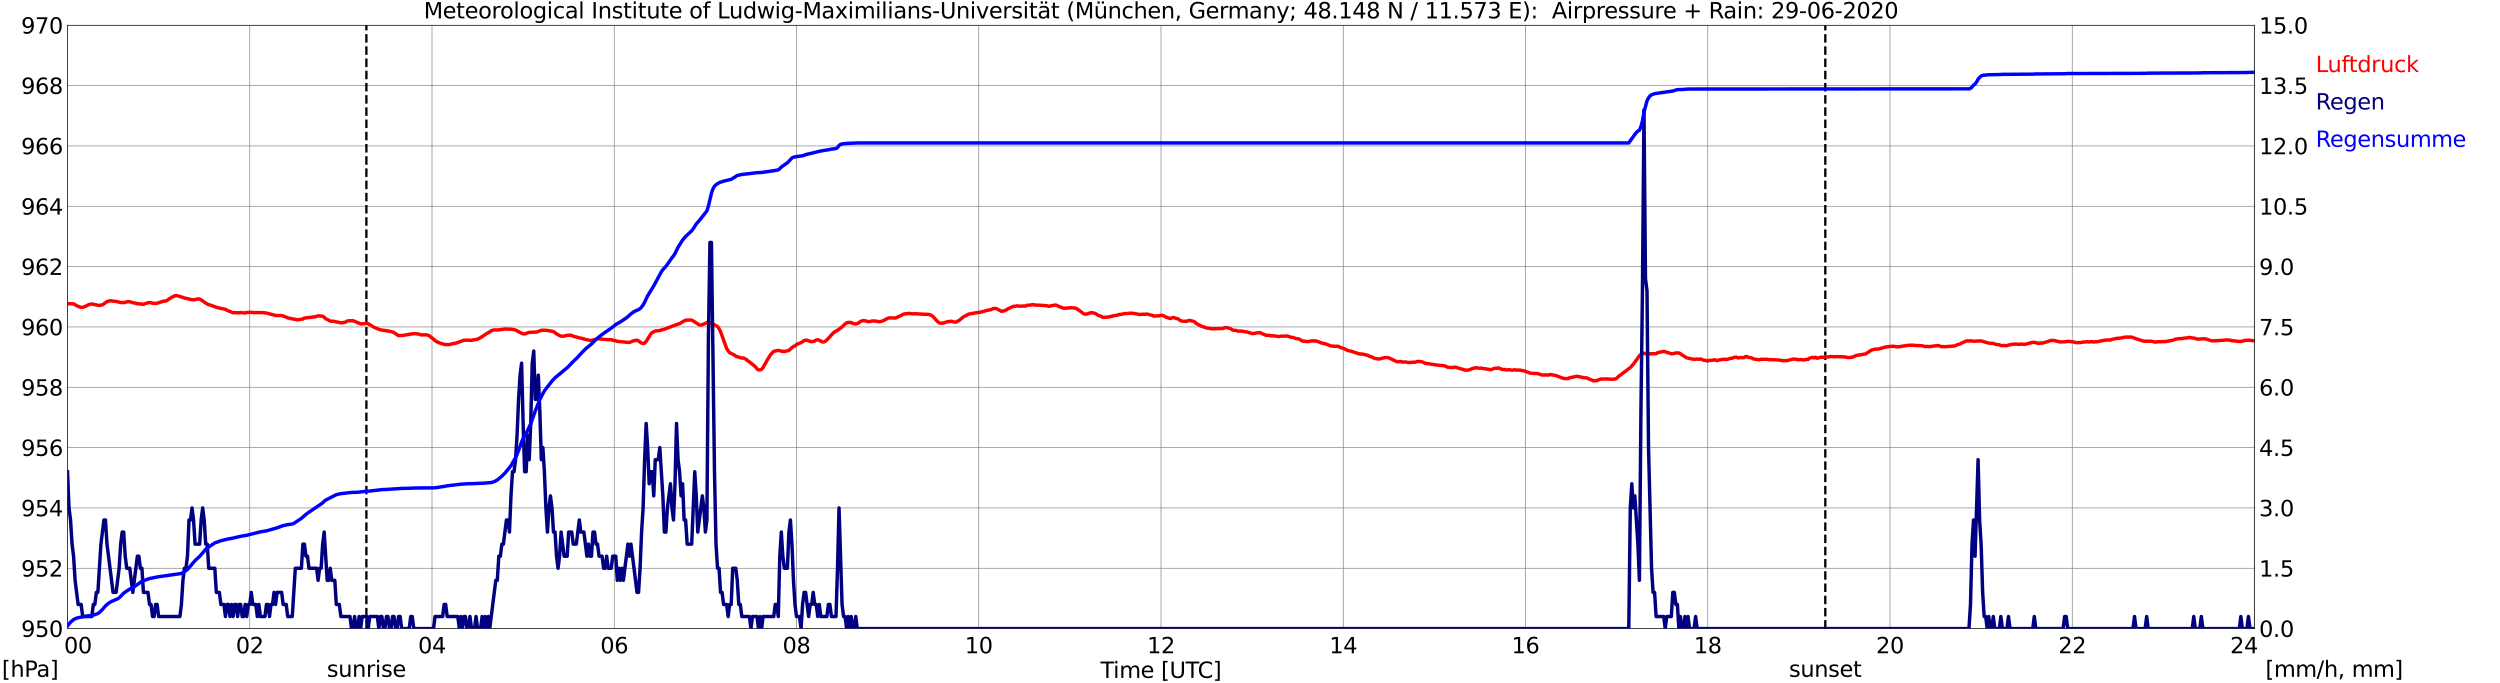 <?xml version="1.0" encoding="utf-8" standalone="no"?>
<!DOCTYPE svg PUBLIC "-//W3C//DTD SVG 1.1//EN"
  "http://www.w3.org/Graphics/SVG/1.1/DTD/svg11.dtd">
<svg xmlns:xlink="http://www.w3.org/1999/xlink" width="1085.4pt" height="296.64pt" viewBox="0 0 1085.4 296.64" xmlns="http://www.w3.org/2000/svg" version="1.1">
 <defs>
  <style type="text/css">*{stroke-linejoin: round; stroke-linecap: butt}</style>
 </defs>
 <g id="figure_1">
  <g id="patch_1">
   <path d="M 0 296.64 
L 1085.4 296.64 
L 1085.4 0 
L 0 0 
z
" style="fill: #ffffff"/>
  </g>
  <g id="axes_1">
   <g id="patch_2">
    <path d="M 29.306 272.909 
L 978.814 272.909 
L 978.814 10.976 
L 29.306 10.976 
z
" style="fill: #ffffff"/>
   </g>
   <g id="patch_3">
    <path d="M 978.814 272.909 
L 978.814 272.909 
L 978.814 10.976 
L 978.814 10.976 
z
" clip-path="url(#pc768f87019)" style="fill: #d3d3d3; opacity: 0.25; stroke: #d3d3d3; stroke-linejoin: miter"/>
   </g>
   <g id="matplotlib.axis_1">
    <g id="xtick_1">
     <g id="line2d_1">
      <path d="M 29.306 272.909 
L 29.306 10.976 
" clip-path="url(#pc768f87019)" style="fill: none; stroke: #808080; stroke-width: 0.3; stroke-linecap: square"/>
     </g>
     <g id="line2d_2"/>
     <g id="text_1">
      <!--    00 -->
      <g transform="translate(18.733 283.627) scale(0.095 -0.095)">
       <defs>
        <path id="DejaVuSans-20" transform="scale(0.016)"/>
        <path id="DejaVuSans-30" d="M 2034 4250 
Q 1547 4250 1301 3770 
Q 1056 3291 1056 2328 
Q 1056 1369 1301 889 
Q 1547 409 2034 409 
Q 2525 409 2770 889 
Q 3016 1369 3016 2328 
Q 3016 3291 2770 3770 
Q 2525 4250 2034 4250 
z
M 2034 4750 
Q 2819 4750 3233 4129 
Q 3647 3509 3647 2328 
Q 3647 1150 3233 529 
Q 2819 -91 2034 -91 
Q 1250 -91 836 529 
Q 422 1150 422 2328 
Q 422 3509 836 4129 
Q 1250 4750 2034 4750 
z
" transform="scale(0.016)"/>
       </defs>
       <use xlink:href="#DejaVuSans-20"/>
       <use xlink:href="#DejaVuSans-20" transform="translate(31.787 0)"/>
       <use xlink:href="#DejaVuSans-20" transform="translate(63.574 0)"/>
       <use xlink:href="#DejaVuSans-30" transform="translate(95.361 0)"/>
       <use xlink:href="#DejaVuSans-30" transform="translate(158.984 0)"/>
      </g>
     </g>
    </g>
    <g id="xtick_2">
     <g id="line2d_3">
      <path d="M 108.431 272.909 
L 108.431 10.976 
" clip-path="url(#pc768f87019)" style="fill: none; stroke: #808080; stroke-width: 0.3; stroke-linecap: square"/>
     </g>
     <g id="line2d_4"/>
     <g id="text_2">
      <!-- 02 -->
      <g transform="translate(102.387 283.627) scale(0.095 -0.095)">
       <defs>
        <path id="DejaVuSans-32" d="M 1228 531 
L 3431 531 
L 3431 0 
L 469 0 
L 469 531 
Q 828 903 1448 1529 
Q 2069 2156 2228 2338 
Q 2531 2678 2651 2914 
Q 2772 3150 2772 3378 
Q 2772 3750 2511 3984 
Q 2250 4219 1831 4219 
Q 1534 4219 1204 4116 
Q 875 4013 500 3803 
L 500 4441 
Q 881 4594 1212 4672 
Q 1544 4750 1819 4750 
Q 2544 4750 2975 4387 
Q 3406 4025 3406 3419 
Q 3406 3131 3298 2873 
Q 3191 2616 2906 2266 
Q 2828 2175 2409 1742 
Q 1991 1309 1228 531 
z
" transform="scale(0.016)"/>
       </defs>
       <use xlink:href="#DejaVuSans-30"/>
       <use xlink:href="#DejaVuSans-32" transform="translate(63.623 0)"/>
      </g>
     </g>
    </g>
    <g id="xtick_3">
     <g id="line2d_5">
      <path d="M 187.557 272.909 
L 187.557 10.976 
" clip-path="url(#pc768f87019)" style="fill: none; stroke: #808080; stroke-width: 0.3; stroke-linecap: square"/>
     </g>
     <g id="line2d_6"/>
     <g id="text_3">
      <!-- 04 -->
      <g transform="translate(181.513 283.627) scale(0.095 -0.095)">
       <defs>
        <path id="DejaVuSans-34" d="M 2419 4116 
L 825 1625 
L 2419 1625 
L 2419 4116 
z
M 2253 4666 
L 3047 4666 
L 3047 1625 
L 3713 1625 
L 3713 1100 
L 3047 1100 
L 3047 0 
L 2419 0 
L 2419 1100 
L 313 1100 
L 313 1709 
L 2253 4666 
z
" transform="scale(0.016)"/>
       </defs>
       <use xlink:href="#DejaVuSans-30"/>
       <use xlink:href="#DejaVuSans-34" transform="translate(63.623 0)"/>
      </g>
     </g>
    </g>
    <g id="xtick_4">
     <g id="line2d_7">
      <path d="M 266.683 272.909 
L 266.683 10.976 
" clip-path="url(#pc768f87019)" style="fill: none; stroke: #808080; stroke-width: 0.3; stroke-linecap: square"/>
     </g>
     <g id="line2d_8"/>
     <g id="text_4">
      <!-- 06 -->
      <g transform="translate(260.638 283.627) scale(0.095 -0.095)">
       <defs>
        <path id="DejaVuSans-36" d="M 2113 2584 
Q 1688 2584 1439 2293 
Q 1191 2003 1191 1497 
Q 1191 994 1439 701 
Q 1688 409 2113 409 
Q 2538 409 2786 701 
Q 3034 994 3034 1497 
Q 3034 2003 2786 2293 
Q 2538 2584 2113 2584 
z
M 3366 4563 
L 3366 3988 
Q 3128 4100 2886 4159 
Q 2644 4219 2406 4219 
Q 1781 4219 1451 3797 
Q 1122 3375 1075 2522 
Q 1259 2794 1537 2939 
Q 1816 3084 2150 3084 
Q 2853 3084 3261 2657 
Q 3669 2231 3669 1497 
Q 3669 778 3244 343 
Q 2819 -91 2113 -91 
Q 1303 -91 875 529 
Q 447 1150 447 2328 
Q 447 3434 972 4092 
Q 1497 4750 2381 4750 
Q 2619 4750 2861 4703 
Q 3103 4656 3366 4563 
z
" transform="scale(0.016)"/>
       </defs>
       <use xlink:href="#DejaVuSans-30"/>
       <use xlink:href="#DejaVuSans-36" transform="translate(63.623 0)"/>
      </g>
     </g>
    </g>
    <g id="xtick_5">
     <g id="line2d_9">
      <path d="M 345.808 272.909 
L 345.808 10.976 
" clip-path="url(#pc768f87019)" style="fill: none; stroke: #808080; stroke-width: 0.3; stroke-linecap: square"/>
     </g>
     <g id="line2d_10"/>
     <g id="text_5">
      <!-- 08 -->
      <g transform="translate(339.764 283.627) scale(0.095 -0.095)">
       <defs>
        <path id="DejaVuSans-38" d="M 2034 2216 
Q 1584 2216 1326 1975 
Q 1069 1734 1069 1313 
Q 1069 891 1326 650 
Q 1584 409 2034 409 
Q 2484 409 2743 651 
Q 3003 894 3003 1313 
Q 3003 1734 2745 1975 
Q 2488 2216 2034 2216 
z
M 1403 2484 
Q 997 2584 770 2862 
Q 544 3141 544 3541 
Q 544 4100 942 4425 
Q 1341 4750 2034 4750 
Q 2731 4750 3128 4425 
Q 3525 4100 3525 3541 
Q 3525 3141 3298 2862 
Q 3072 2584 2669 2484 
Q 3125 2378 3379 2068 
Q 3634 1759 3634 1313 
Q 3634 634 3220 271 
Q 2806 -91 2034 -91 
Q 1263 -91 848 271 
Q 434 634 434 1313 
Q 434 1759 690 2068 
Q 947 2378 1403 2484 
z
M 1172 3481 
Q 1172 3119 1398 2916 
Q 1625 2713 2034 2713 
Q 2441 2713 2670 2916 
Q 2900 3119 2900 3481 
Q 2900 3844 2670 4047 
Q 2441 4250 2034 4250 
Q 1625 4250 1398 4047 
Q 1172 3844 1172 3481 
z
" transform="scale(0.016)"/>
       </defs>
       <use xlink:href="#DejaVuSans-30"/>
       <use xlink:href="#DejaVuSans-38" transform="translate(63.623 0)"/>
      </g>
     </g>
    </g>
    <g id="xtick_6">
     <g id="line2d_11">
      <path d="M 424.934 272.909 
L 424.934 10.976 
" clip-path="url(#pc768f87019)" style="fill: none; stroke: #808080; stroke-width: 0.3; stroke-linecap: square"/>
     </g>
     <g id="line2d_12"/>
     <g id="text_6">
      <!-- 10 -->
      <g transform="translate(418.89 283.627) scale(0.095 -0.095)">
       <defs>
        <path id="DejaVuSans-31" d="M 794 531 
L 1825 531 
L 1825 4091 
L 703 3866 
L 703 4441 
L 1819 4666 
L 2450 4666 
L 2450 531 
L 3481 531 
L 3481 0 
L 794 0 
L 794 531 
z
" transform="scale(0.016)"/>
       </defs>
       <use xlink:href="#DejaVuSans-31"/>
       <use xlink:href="#DejaVuSans-30" transform="translate(63.623 0)"/>
      </g>
     </g>
    </g>
    <g id="xtick_7">
     <g id="line2d_13">
      <path d="M 504.06 272.909 
L 504.06 10.976 
" clip-path="url(#pc768f87019)" style="fill: none; stroke: #808080; stroke-width: 0.3; stroke-linecap: square"/>
     </g>
     <g id="line2d_14"/>
     <g id="text_7">
      <!-- 12 -->
      <g transform="translate(498.015 283.627) scale(0.095 -0.095)">
       <use xlink:href="#DejaVuSans-31"/>
       <use xlink:href="#DejaVuSans-32" transform="translate(63.623 0)"/>
      </g>
     </g>
    </g>
    <g id="xtick_8">
     <g id="line2d_15">
      <path d="M 583.185 272.909 
L 583.185 10.976 
" clip-path="url(#pc768f87019)" style="fill: none; stroke: #808080; stroke-width: 0.3; stroke-linecap: square"/>
     </g>
     <g id="line2d_16"/>
     <g id="text_8">
      <!-- 14 -->
      <g transform="translate(577.141 283.627) scale(0.095 -0.095)">
       <use xlink:href="#DejaVuSans-31"/>
       <use xlink:href="#DejaVuSans-34" transform="translate(63.623 0)"/>
      </g>
     </g>
    </g>
    <g id="xtick_9">
     <g id="line2d_17">
      <path d="M 662.311 272.909 
L 662.311 10.976 
" clip-path="url(#pc768f87019)" style="fill: none; stroke: #808080; stroke-width: 0.3; stroke-linecap: square"/>
     </g>
     <g id="line2d_18"/>
     <g id="text_9">
      <!-- 16 -->
      <g transform="translate(656.267 283.627) scale(0.095 -0.095)">
       <use xlink:href="#DejaVuSans-31"/>
       <use xlink:href="#DejaVuSans-36" transform="translate(63.623 0)"/>
      </g>
     </g>
    </g>
    <g id="xtick_10">
     <g id="line2d_19">
      <path d="M 741.437 272.909 
L 741.437 10.976 
" clip-path="url(#pc768f87019)" style="fill: none; stroke: #808080; stroke-width: 0.3; stroke-linecap: square"/>
     </g>
     <g id="line2d_20"/>
     <g id="text_10">
      <!-- 18 -->
      <g transform="translate(735.392 283.627) scale(0.095 -0.095)">
       <use xlink:href="#DejaVuSans-31"/>
       <use xlink:href="#DejaVuSans-38" transform="translate(63.623 0)"/>
      </g>
     </g>
    </g>
    <g id="xtick_11">
     <g id="line2d_21">
      <path d="M 820.562 272.909 
L 820.562 10.976 
" clip-path="url(#pc768f87019)" style="fill: none; stroke: #808080; stroke-width: 0.3; stroke-linecap: square"/>
     </g>
     <g id="line2d_22"/>
     <g id="text_11">
      <!-- 20 -->
      <g transform="translate(814.518 283.627) scale(0.095 -0.095)">
       <use xlink:href="#DejaVuSans-32"/>
       <use xlink:href="#DejaVuSans-30" transform="translate(63.623 0)"/>
      </g>
     </g>
    </g>
    <g id="xtick_12">
     <g id="line2d_23">
      <path d="M 899.688 272.909 
L 899.688 10.976 
" clip-path="url(#pc768f87019)" style="fill: none; stroke: #808080; stroke-width: 0.3; stroke-linecap: square"/>
     </g>
     <g id="line2d_24"/>
     <g id="text_12">
      <!-- 22 -->
      <g transform="translate(893.644 283.627) scale(0.095 -0.095)">
       <use xlink:href="#DejaVuSans-32"/>
       <use xlink:href="#DejaVuSans-32" transform="translate(63.623 0)"/>
      </g>
     </g>
    </g>
    <g id="xtick_13">
     <g id="line2d_25">
      <path d="M 978.814 272.909 
L 978.814 10.976 
" clip-path="url(#pc768f87019)" style="fill: none; stroke: #808080; stroke-width: 0.3; stroke-linecap: square"/>
     </g>
     <g id="line2d_26"/>
     <g id="text_13">
      <!-- 24    -->
      <g transform="translate(968.241 283.627) scale(0.095 -0.095)">
       <use xlink:href="#DejaVuSans-32"/>
       <use xlink:href="#DejaVuSans-34" transform="translate(63.623 0)"/>
       <use xlink:href="#DejaVuSans-20" transform="translate(127.246 0)"/>
       <use xlink:href="#DejaVuSans-20" transform="translate(159.033 0)"/>
       <use xlink:href="#DejaVuSans-20" transform="translate(190.82 0)"/>
      </g>
     </g>
    </g>
    <g id="text_14">
     <!-- Time [UTC] -->
     <g transform="translate(477.806 294.322) scale(0.095 -0.095)">
      <defs>
       <path id="DejaVuSans-54" d="M -19 4666 
L 3928 4666 
L 3928 4134 
L 2272 4134 
L 2272 0 
L 1638 0 
L 1638 4134 
L -19 4134 
L -19 4666 
z
" transform="scale(0.016)"/>
       <path id="DejaVuSans-69" d="M 603 3500 
L 1178 3500 
L 1178 0 
L 603 0 
L 603 3500 
z
M 603 4863 
L 1178 4863 
L 1178 4134 
L 603 4134 
L 603 4863 
z
" transform="scale(0.016)"/>
       <path id="DejaVuSans-6d" d="M 3328 2828 
Q 3544 3216 3844 3400 
Q 4144 3584 4550 3584 
Q 5097 3584 5394 3201 
Q 5691 2819 5691 2113 
L 5691 0 
L 5113 0 
L 5113 2094 
Q 5113 2597 4934 2840 
Q 4756 3084 4391 3084 
Q 3944 3084 3684 2787 
Q 3425 2491 3425 1978 
L 3425 0 
L 2847 0 
L 2847 2094 
Q 2847 2600 2669 2842 
Q 2491 3084 2119 3084 
Q 1678 3084 1418 2786 
Q 1159 2488 1159 1978 
L 1159 0 
L 581 0 
L 581 3500 
L 1159 3500 
L 1159 2956 
Q 1356 3278 1631 3431 
Q 1906 3584 2284 3584 
Q 2666 3584 2933 3390 
Q 3200 3197 3328 2828 
z
" transform="scale(0.016)"/>
       <path id="DejaVuSans-65" d="M 3597 1894 
L 3597 1613 
L 953 1613 
Q 991 1019 1311 708 
Q 1631 397 2203 397 
Q 2534 397 2845 478 
Q 3156 559 3463 722 
L 3463 178 
Q 3153 47 2828 -22 
Q 2503 -91 2169 -91 
Q 1331 -91 842 396 
Q 353 884 353 1716 
Q 353 2575 817 3079 
Q 1281 3584 2069 3584 
Q 2775 3584 3186 3129 
Q 3597 2675 3597 1894 
z
M 3022 2063 
Q 3016 2534 2758 2815 
Q 2500 3097 2075 3097 
Q 1594 3097 1305 2825 
Q 1016 2553 972 2059 
L 3022 2063 
z
" transform="scale(0.016)"/>
       <path id="DejaVuSans-5b" d="M 550 4863 
L 1875 4863 
L 1875 4416 
L 1125 4416 
L 1125 -397 
L 1875 -397 
L 1875 -844 
L 550 -844 
L 550 4863 
z
" transform="scale(0.016)"/>
       <path id="DejaVuSans-55" d="M 556 4666 
L 1191 4666 
L 1191 1831 
Q 1191 1081 1462 751 
Q 1734 422 2344 422 
Q 2950 422 3222 751 
Q 3494 1081 3494 1831 
L 3494 4666 
L 4128 4666 
L 4128 1753 
Q 4128 841 3676 375 
Q 3225 -91 2344 -91 
Q 1459 -91 1007 375 
Q 556 841 556 1753 
L 556 4666 
z
" transform="scale(0.016)"/>
       <path id="DejaVuSans-43" d="M 4122 4306 
L 4122 3641 
Q 3803 3938 3442 4084 
Q 3081 4231 2675 4231 
Q 1875 4231 1450 3742 
Q 1025 3253 1025 2328 
Q 1025 1406 1450 917 
Q 1875 428 2675 428 
Q 3081 428 3442 575 
Q 3803 722 4122 1019 
L 4122 359 
Q 3791 134 3420 21 
Q 3050 -91 2638 -91 
Q 1578 -91 968 557 
Q 359 1206 359 2328 
Q 359 3453 968 4101 
Q 1578 4750 2638 4750 
Q 3056 4750 3426 4639 
Q 3797 4528 4122 4306 
z
" transform="scale(0.016)"/>
       <path id="DejaVuSans-5d" d="M 1947 4863 
L 1947 -844 
L 622 -844 
L 622 -397 
L 1369 -397 
L 1369 4416 
L 622 4416 
L 622 4863 
L 1947 4863 
z
" transform="scale(0.016)"/>
      </defs>
      <use xlink:href="#DejaVuSans-54"/>
      <use xlink:href="#DejaVuSans-69" transform="translate(57.959 0)"/>
      <use xlink:href="#DejaVuSans-6d" transform="translate(85.742 0)"/>
      <use xlink:href="#DejaVuSans-65" transform="translate(183.154 0)"/>
      <use xlink:href="#DejaVuSans-20" transform="translate(244.678 0)"/>
      <use xlink:href="#DejaVuSans-5b" transform="translate(276.465 0)"/>
      <use xlink:href="#DejaVuSans-55" transform="translate(315.479 0)"/>
      <use xlink:href="#DejaVuSans-54" transform="translate(388.672 0)"/>
      <use xlink:href="#DejaVuSans-43" transform="translate(443.881 0)"/>
      <use xlink:href="#DejaVuSans-5d" transform="translate(513.705 0)"/>
     </g>
    </g>
   </g>
   <g id="matplotlib.axis_2">
    <g id="ytick_1">
     <g id="line2d_27">
      <path d="M 29.306 272.909 
L 978.814 272.909 
" clip-path="url(#pc768f87019)" style="fill: none; stroke: #808080; stroke-width: 0.3; stroke-linecap: square"/>
     </g>
     <g id="line2d_28"/>
     <g id="text_15">
      <!-- 950 -->
      <g transform="translate(9.173 276.518) scale(0.095 -0.095)">
       <defs>
        <path id="DejaVuSans-39" d="M 703 97 
L 703 672 
Q 941 559 1184 500 
Q 1428 441 1663 441 
Q 2288 441 2617 861 
Q 2947 1281 2994 2138 
Q 2813 1869 2534 1725 
Q 2256 1581 1919 1581 
Q 1219 1581 811 2004 
Q 403 2428 403 3163 
Q 403 3881 828 4315 
Q 1253 4750 1959 4750 
Q 2769 4750 3195 4129 
Q 3622 3509 3622 2328 
Q 3622 1225 3098 567 
Q 2575 -91 1691 -91 
Q 1453 -91 1209 -44 
Q 966 3 703 97 
z
M 1959 2075 
Q 2384 2075 2632 2365 
Q 2881 2656 2881 3163 
Q 2881 3666 2632 3958 
Q 2384 4250 1959 4250 
Q 1534 4250 1286 3958 
Q 1038 3666 1038 3163 
Q 1038 2656 1286 2365 
Q 1534 2075 1959 2075 
z
" transform="scale(0.016)"/>
        <path id="DejaVuSans-35" d="M 691 4666 
L 3169 4666 
L 3169 4134 
L 1269 4134 
L 1269 2991 
Q 1406 3038 1543 3061 
Q 1681 3084 1819 3084 
Q 2600 3084 3056 2656 
Q 3513 2228 3513 1497 
Q 3513 744 3044 326 
Q 2575 -91 1722 -91 
Q 1428 -91 1123 -41 
Q 819 9 494 109 
L 494 744 
Q 775 591 1075 516 
Q 1375 441 1709 441 
Q 2250 441 2565 725 
Q 2881 1009 2881 1497 
Q 2881 1984 2565 2268 
Q 2250 2553 1709 2553 
Q 1456 2553 1204 2497 
Q 953 2441 691 2322 
L 691 4666 
z
" transform="scale(0.016)"/>
       </defs>
       <use xlink:href="#DejaVuSans-39"/>
       <use xlink:href="#DejaVuSans-35" transform="translate(63.623 0)"/>
       <use xlink:href="#DejaVuSans-30" transform="translate(127.246 0)"/>
      </g>
     </g>
    </g>
    <g id="ytick_2">
     <g id="line2d_29">
      <path d="M 29.306 246.715 
L 978.814 246.715 
" clip-path="url(#pc768f87019)" style="fill: none; stroke: #808080; stroke-width: 0.3; stroke-linecap: square"/>
     </g>
     <g id="line2d_30"/>
     <g id="text_16">
      <!-- 952 -->
      <g transform="translate(9.173 250.325) scale(0.095 -0.095)">
       <use xlink:href="#DejaVuSans-39"/>
       <use xlink:href="#DejaVuSans-35" transform="translate(63.623 0)"/>
       <use xlink:href="#DejaVuSans-32" transform="translate(127.246 0)"/>
      </g>
     </g>
    </g>
    <g id="ytick_3">
     <g id="line2d_31">
      <path d="M 29.306 220.522 
L 978.814 220.522 
" clip-path="url(#pc768f87019)" style="fill: none; stroke: #808080; stroke-width: 0.3; stroke-linecap: square"/>
     </g>
     <g id="line2d_32"/>
     <g id="text_17">
      <!-- 954 -->
      <g transform="translate(9.173 224.131) scale(0.095 -0.095)">
       <use xlink:href="#DejaVuSans-39"/>
       <use xlink:href="#DejaVuSans-35" transform="translate(63.623 0)"/>
       <use xlink:href="#DejaVuSans-34" transform="translate(127.246 0)"/>
      </g>
     </g>
    </g>
    <g id="ytick_4">
     <g id="line2d_33">
      <path d="M 29.306 194.329 
L 978.814 194.329 
" clip-path="url(#pc768f87019)" style="fill: none; stroke: #808080; stroke-width: 0.3; stroke-linecap: square"/>
     </g>
     <g id="line2d_34"/>
     <g id="text_18">
      <!-- 956 -->
      <g transform="translate(9.173 197.938) scale(0.095 -0.095)">
       <use xlink:href="#DejaVuSans-39"/>
       <use xlink:href="#DejaVuSans-35" transform="translate(63.623 0)"/>
       <use xlink:href="#DejaVuSans-36" transform="translate(127.246 0)"/>
      </g>
     </g>
    </g>
    <g id="ytick_5">
     <g id="line2d_35">
      <path d="M 29.306 168.136 
L 978.814 168.136 
" clip-path="url(#pc768f87019)" style="fill: none; stroke: #808080; stroke-width: 0.3; stroke-linecap: square"/>
     </g>
     <g id="line2d_36"/>
     <g id="text_19">
      <!-- 958 -->
      <g transform="translate(9.173 171.745) scale(0.095 -0.095)">
       <use xlink:href="#DejaVuSans-39"/>
       <use xlink:href="#DejaVuSans-35" transform="translate(63.623 0)"/>
       <use xlink:href="#DejaVuSans-38" transform="translate(127.246 0)"/>
      </g>
     </g>
    </g>
    <g id="ytick_6">
     <g id="line2d_37">
      <path d="M 29.306 141.942 
L 978.814 141.942 
" clip-path="url(#pc768f87019)" style="fill: none; stroke: #808080; stroke-width: 0.3; stroke-linecap: square"/>
     </g>
     <g id="line2d_38"/>
     <g id="text_20">
      <!-- 960 -->
      <g transform="translate(9.173 145.551) scale(0.095 -0.095)">
       <use xlink:href="#DejaVuSans-39"/>
       <use xlink:href="#DejaVuSans-36" transform="translate(63.623 0)"/>
       <use xlink:href="#DejaVuSans-30" transform="translate(127.246 0)"/>
      </g>
     </g>
    </g>
    <g id="ytick_7">
     <g id="line2d_39">
      <path d="M 29.306 115.749 
L 978.814 115.749 
" clip-path="url(#pc768f87019)" style="fill: none; stroke: #808080; stroke-width: 0.3; stroke-linecap: square"/>
     </g>
     <g id="line2d_40"/>
     <g id="text_21">
      <!-- 962 -->
      <g transform="translate(9.173 119.358) scale(0.095 -0.095)">
       <use xlink:href="#DejaVuSans-39"/>
       <use xlink:href="#DejaVuSans-36" transform="translate(63.623 0)"/>
       <use xlink:href="#DejaVuSans-32" transform="translate(127.246 0)"/>
      </g>
     </g>
    </g>
    <g id="ytick_8">
     <g id="line2d_41">
      <path d="M 29.306 89.556 
L 978.814 89.556 
" clip-path="url(#pc768f87019)" style="fill: none; stroke: #808080; stroke-width: 0.3; stroke-linecap: square"/>
     </g>
     <g id="line2d_42"/>
     <g id="text_22">
      <!-- 964 -->
      <g transform="translate(9.173 93.165) scale(0.095 -0.095)">
       <use xlink:href="#DejaVuSans-39"/>
       <use xlink:href="#DejaVuSans-36" transform="translate(63.623 0)"/>
       <use xlink:href="#DejaVuSans-34" transform="translate(127.246 0)"/>
      </g>
     </g>
    </g>
    <g id="ytick_9">
     <g id="line2d_43">
      <path d="M 29.306 63.362 
L 978.814 63.362 
" clip-path="url(#pc768f87019)" style="fill: none; stroke: #808080; stroke-width: 0.3; stroke-linecap: square"/>
     </g>
     <g id="line2d_44"/>
     <g id="text_23">
      <!-- 966 -->
      <g transform="translate(9.173 66.972) scale(0.095 -0.095)">
       <use xlink:href="#DejaVuSans-39"/>
       <use xlink:href="#DejaVuSans-36" transform="translate(63.623 0)"/>
       <use xlink:href="#DejaVuSans-36" transform="translate(127.246 0)"/>
      </g>
     </g>
    </g>
    <g id="ytick_10">
     <g id="line2d_45">
      <path d="M 29.306 37.169 
L 978.814 37.169 
" clip-path="url(#pc768f87019)" style="fill: none; stroke: #808080; stroke-width: 0.3; stroke-linecap: square"/>
     </g>
     <g id="line2d_46"/>
     <g id="text_24">
      <!-- 968 -->
      <g transform="translate(9.173 40.778) scale(0.095 -0.095)">
       <use xlink:href="#DejaVuSans-39"/>
       <use xlink:href="#DejaVuSans-36" transform="translate(63.623 0)"/>
       <use xlink:href="#DejaVuSans-38" transform="translate(127.246 0)"/>
      </g>
     </g>
    </g>
    <g id="ytick_11">
     <g id="line2d_47">
      <path d="M 29.306 10.976 
L 978.814 10.976 
" clip-path="url(#pc768f87019)" style="fill: none; stroke: #808080; stroke-width: 0.3; stroke-linecap: square"/>
     </g>
     <g id="line2d_48"/>
     <g id="text_25">
      <!-- 970 -->
      <g transform="translate(9.173 14.585) scale(0.095 -0.095)">
       <defs>
        <path id="DejaVuSans-37" d="M 525 4666 
L 3525 4666 
L 3525 4397 
L 1831 0 
L 1172 0 
L 2766 4134 
L 525 4134 
L 525 4666 
z
" transform="scale(0.016)"/>
       </defs>
       <use xlink:href="#DejaVuSans-39"/>
       <use xlink:href="#DejaVuSans-37" transform="translate(63.623 0)"/>
       <use xlink:href="#DejaVuSans-30" transform="translate(127.246 0)"/>
      </g>
     </g>
    </g>
   </g>
   <g id="line2d_49">
    <path d="M 159.072 272.909 
L 159.072 10.976 
" clip-path="url(#pc768f87019)" style="fill: none; stroke-dasharray: 3.7,1.6; stroke-dashoffset: 0; stroke: #000000"/>
   </g>
   <g id="line2d_50">
    <path d="M 792.473 272.909 
L 792.473 10.976 
" clip-path="url(#pc768f87019)" style="fill: none; stroke-dasharray: 3.7,1.6; stroke-dashoffset: 0; stroke: #000000"/>
   </g>
   <g id="line2d_51">
    <path d="M 29.306 132.032 
L 29.965 131.825 
L 31.943 131.936 
L 32.603 132.251 
L 33.262 132.722 
L 35.24 133.482 
L 35.9 133.429 
L 37.218 132.932 
L 38.537 132.277 
L 39.197 132.067 
L 39.856 131.989 
L 43.153 132.644 
L 43.812 132.434 
L 44.472 132.355 
L 46.45 130.941 
L 47.109 130.81 
L 47.768 130.548 
L 51.065 130.993 
L 52.384 131.386 
L 53.043 131.308 
L 53.703 131.413 
L 55.681 130.915 
L 57 131.177 
L 58.319 131.57 
L 58.978 131.648 
L 59.637 131.858 
L 61.615 132.015 
L 62.275 132.12 
L 63.594 131.622 
L 64.912 131.36 
L 65.572 131.386 
L 66.231 131.648 
L 67.55 131.727 
L 68.209 131.648 
L 70.847 130.81 
L 72.166 130.627 
L 73.484 129.762 
L 74.803 128.924 
L 76.122 128.348 
L 76.781 128.348 
L 79.419 129.134 
L 80.078 129.396 
L 81.397 129.658 
L 82.716 130.024 
L 84.034 130.181 
L 86.013 129.789 
L 86.672 129.815 
L 87.991 130.653 
L 89.969 132.015 
L 94.584 133.613 
L 95.903 133.901 
L 97.881 134.294 
L 98.541 134.713 
L 100.519 135.499 
L 101.178 135.787 
L 102.497 135.734 
L 103.816 135.813 
L 104.475 135.708 
L 106.453 135.892 
L 107.113 135.656 
L 109.75 135.603 
L 110.41 135.787 
L 111.069 135.682 
L 112.388 135.734 
L 114.366 135.734 
L 115.685 135.918 
L 119.641 136.939 
L 120.96 137.044 
L 121.619 136.939 
L 122.938 137.175 
L 124.257 137.699 
L 124.916 138.013 
L 127.553 138.589 
L 128.213 138.589 
L 128.872 138.851 
L 130.191 138.72 
L 131.51 138.485 
L 132.169 138.092 
L 134.807 137.778 
L 135.466 137.751 
L 136.125 137.568 
L 136.785 137.542 
L 138.104 137.123 
L 139.422 137.227 
L 140.082 137.28 
L 140.741 137.751 
L 141.4 138.406 
L 142.719 138.956 
L 143.379 139.401 
L 144.038 139.532 
L 144.697 139.401 
L 146.016 139.794 
L 146.676 139.794 
L 147.335 140.056 
L 147.994 140.161 
L 149.313 140.004 
L 149.972 139.847 
L 150.632 139.428 
L 151.291 139.271 
L 153.269 139.218 
L 155.247 140.056 
L 156.566 140.633 
L 159.204 140.423 
L 159.863 140.554 
L 161.841 141.759 
L 162.501 142.178 
L 165.138 143.2 
L 166.457 143.383 
L 169.754 143.933 
L 171.073 144.378 
L 172.391 145.321 
L 173.051 145.714 
L 175.029 145.609 
L 178.985 144.928 
L 180.304 144.85 
L 182.282 145.138 
L 182.941 145.426 
L 184.26 145.374 
L 184.92 145.321 
L 186.238 145.688 
L 187.557 146.709 
L 188.876 147.81 
L 189.535 148.307 
L 191.513 149.172 
L 193.492 149.617 
L 195.47 149.538 
L 196.788 149.119 
L 197.448 149.119 
L 198.767 148.7 
L 200.745 147.967 
L 201.404 147.705 
L 202.063 147.757 
L 202.723 147.652 
L 204.042 147.757 
L 204.701 147.757 
L 205.36 147.548 
L 206.02 147.548 
L 207.339 147.233 
L 208.657 146.578 
L 211.295 144.824 
L 212.614 144.064 
L 213.273 143.619 
L 213.932 143.357 
L 214.592 143.226 
L 216.57 143.252 
L 217.229 143.069 
L 217.889 143.069 
L 219.207 142.833 
L 221.186 142.885 
L 222.504 142.99 
L 223.823 143.278 
L 226.461 144.693 
L 227.12 144.954 
L 227.779 144.981 
L 229.757 144.3 
L 232.395 144.195 
L 233.054 144.169 
L 234.373 143.645 
L 235.033 143.409 
L 236.351 143.357 
L 237.011 143.461 
L 237.67 143.435 
L 240.308 143.959 
L 241.626 144.928 
L 242.945 145.714 
L 243.604 145.95 
L 244.923 145.95 
L 246.242 145.583 
L 247.561 145.505 
L 248.22 145.688 
L 249.539 146.212 
L 250.198 146.29 
L 251.517 146.709 
L 252.836 146.919 
L 253.495 147.207 
L 255.473 147.626 
L 256.133 147.836 
L 256.792 147.757 
L 257.451 147.548 
L 258.111 147.495 
L 259.43 147.05 
L 264.045 147.495 
L 265.364 147.443 
L 266.023 147.757 
L 266.683 147.757 
L 268.002 148.202 
L 272.617 148.648 
L 273.277 148.7 
L 275.255 147.862 
L 275.914 147.888 
L 276.573 147.679 
L 277.233 148.019 
L 278.552 148.988 
L 279.211 149.145 
L 279.87 148.988 
L 280.53 148.255 
L 281.849 146.133 
L 282.508 145.007 
L 283.167 144.378 
L 284.486 143.697 
L 286.464 143.514 
L 287.124 143.252 
L 288.442 142.938 
L 292.399 141.418 
L 294.377 140.711 
L 295.036 140.528 
L 296.355 139.716 
L 297.674 139.009 
L 299.652 138.956 
L 300.311 138.956 
L 302.949 140.606 
L 303.608 141.078 
L 304.267 141.156 
L 306.246 140.449 
L 306.905 140.03 
L 307.564 139.978 
L 310.202 141.025 
L 311.521 141.759 
L 312.18 142.676 
L 312.839 143.985 
L 315.477 151.293 
L 316.136 152.367 
L 316.796 153.127 
L 318.774 154.122 
L 319.433 154.646 
L 322.071 155.484 
L 322.73 155.406 
L 324.049 156.06 
L 324.708 156.741 
L 325.368 157.108 
L 328.005 159.282 
L 328.665 160.12 
L 329.324 160.566 
L 329.983 160.618 
L 330.643 160.33 
L 331.302 159.57 
L 333.28 156.008 
L 334.599 153.939 
L 335.918 152.524 
L 337.896 152.131 
L 339.874 152.577 
L 341.193 152.524 
L 341.852 152.236 
L 342.512 152.184 
L 343.83 150.927 
L 344.49 150.403 
L 345.149 150.193 
L 345.808 149.617 
L 347.127 148.988 
L 347.787 148.753 
L 349.105 147.888 
L 349.765 147.679 
L 350.424 147.731 
L 351.743 148.202 
L 352.402 148.36 
L 353.721 148.071 
L 354.38 147.6 
L 355.04 147.495 
L 355.699 147.731 
L 357.018 148.438 
L 357.677 148.491 
L 358.337 148.15 
L 358.996 147.574 
L 361.634 144.693 
L 362.293 144.142 
L 363.612 143.409 
L 365.59 141.942 
L 366.909 140.633 
L 367.568 140.187 
L 368.227 139.978 
L 369.546 140.03 
L 370.206 140.397 
L 371.524 140.685 
L 372.184 140.475 
L 372.843 140.135 
L 373.502 139.637 
L 374.162 139.323 
L 374.821 139.192 
L 375.481 139.218 
L 376.799 139.611 
L 377.459 139.637 
L 378.777 139.349 
L 380.096 139.375 
L 381.415 139.663 
L 382.074 139.663 
L 383.393 139.271 
L 385.371 138.223 
L 386.031 138.013 
L 388.668 138.066 
L 389.328 137.882 
L 389.987 137.463 
L 391.306 136.966 
L 391.965 136.468 
L 393.284 136.18 
L 393.943 136.206 
L 394.603 136.049 
L 396.581 136.284 
L 397.24 136.206 
L 401.196 136.442 
L 403.175 136.494 
L 403.834 136.677 
L 404.493 136.992 
L 405.153 137.489 
L 407.131 139.716 
L 407.79 140.161 
L 408.45 140.318 
L 409.768 140.24 
L 411.087 139.716 
L 411.746 139.585 
L 412.406 139.611 
L 413.065 139.454 
L 413.725 139.716 
L 415.043 139.873 
L 415.703 139.428 
L 416.362 139.166 
L 418.34 137.516 
L 419.659 136.887 
L 420.318 136.468 
L 420.978 136.258 
L 422.297 136.075 
L 423.615 135.813 
L 425.593 135.551 
L 427.572 135.053 
L 428.231 134.791 
L 430.209 134.451 
L 430.869 134.11 
L 431.528 133.927 
L 432.187 133.875 
L 432.847 134.11 
L 434.825 135.184 
L 436.144 134.896 
L 436.803 134.608 
L 437.462 134.137 
L 440.1 132.958 
L 440.759 132.984 
L 441.419 132.801 
L 442.737 132.932 
L 444.716 132.853 
L 445.375 132.853 
L 446.034 132.486 
L 446.694 132.513 
L 448.672 132.225 
L 449.331 132.434 
L 451.969 132.539 
L 454.606 132.748 
L 455.266 133.01 
L 457.903 132.46 
L 458.563 132.486 
L 459.881 133.115 
L 461.859 133.822 
L 464.497 133.665 
L 465.156 133.56 
L 467.134 133.822 
L 468.453 134.687 
L 470.431 136.18 
L 471.091 136.389 
L 471.75 136.363 
L 473.728 135.708 
L 475.047 135.944 
L 475.706 136.18 
L 477.025 137.044 
L 477.685 137.175 
L 479.003 137.804 
L 481.641 137.594 
L 482.3 137.332 
L 482.96 137.306 
L 483.619 137.018 
L 484.938 136.913 
L 485.597 136.625 
L 486.256 136.494 
L 486.916 136.494 
L 488.235 136.101 
L 488.894 136.18 
L 490.872 135.944 
L 492.191 136.075 
L 494.169 136.415 
L 494.828 136.573 
L 496.147 136.389 
L 496.807 136.494 
L 497.466 136.363 
L 498.125 136.389 
L 499.444 136.73 
L 500.103 136.835 
L 500.763 137.201 
L 503.4 137.123 
L 504.06 136.861 
L 504.719 136.939 
L 505.379 137.201 
L 506.038 137.594 
L 508.016 138.301 
L 509.335 137.856 
L 509.994 137.987 
L 510.654 138.301 
L 511.313 138.354 
L 512.632 139.271 
L 513.291 139.428 
L 515.269 139.506 
L 515.929 139.192 
L 516.588 139.14 
L 517.907 139.454 
L 518.566 139.663 
L 519.226 140.318 
L 520.544 141.078 
L 521.863 141.759 
L 523.182 142.126 
L 523.841 142.414 
L 524.501 142.44 
L 525.819 142.728 
L 530.435 142.649 
L 531.094 142.571 
L 531.754 142.257 
L 532.413 142.178 
L 534.391 142.728 
L 535.051 143.252 
L 535.71 143.409 
L 536.369 143.435 
L 537.688 143.776 
L 539.007 143.723 
L 541.644 144.221 
L 542.963 144.588 
L 543.623 144.797 
L 544.282 144.797 
L 545.601 144.535 
L 546.919 144.404 
L 549.557 145.531 
L 550.216 145.609 
L 550.876 145.557 
L 551.535 145.793 
L 552.854 145.793 
L 555.491 146.133 
L 556.151 145.924 
L 557.47 145.976 
L 558.788 145.845 
L 560.766 146.5 
L 561.426 146.526 
L 562.745 147.024 
L 563.404 147.05 
L 564.063 147.207 
L 565.382 148.045 
L 567.36 148.281 
L 568.02 148.307 
L 569.338 147.993 
L 569.998 147.967 
L 570.657 148.071 
L 571.317 147.993 
L 573.954 148.962 
L 574.613 149.145 
L 575.273 149.198 
L 577.91 150.246 
L 578.57 150.219 
L 579.229 150.35 
L 580.548 150.324 
L 581.207 150.429 
L 581.867 150.822 
L 583.845 151.477 
L 585.164 152.184 
L 586.482 152.446 
L 590.439 153.729 
L 591.098 153.651 
L 593.736 154.227 
L 594.395 154.62 
L 595.714 155.013 
L 596.373 155.432 
L 597.032 155.668 
L 597.692 155.694 
L 598.351 155.877 
L 599.011 155.825 
L 600.989 155.301 
L 602.307 155.222 
L 602.967 155.353 
L 604.286 155.982 
L 606.264 156.951 
L 606.923 157.056 
L 608.242 156.925 
L 608.901 157.239 
L 610.22 157.134 
L 611.539 157.449 
L 612.198 157.318 
L 612.858 157.344 
L 613.517 157.213 
L 614.176 157.292 
L 615.495 156.899 
L 616.814 157.003 
L 617.473 157.108 
L 618.792 157.737 
L 624.726 158.601 
L 626.045 158.68 
L 627.364 158.889 
L 628.683 159.492 
L 630.001 159.518 
L 630.661 159.649 
L 631.32 159.413 
L 631.98 159.413 
L 633.298 159.858 
L 635.276 160.409 
L 635.936 160.644 
L 637.255 160.723 
L 638.573 160.33 
L 639.233 159.963 
L 639.892 159.911 
L 640.552 159.649 
L 642.53 159.885 
L 643.189 159.806 
L 643.848 160.016 
L 645.167 160.12 
L 645.827 160.33 
L 646.486 160.356 
L 647.145 160.539 
L 647.805 160.356 
L 648.464 160.042 
L 649.123 159.858 
L 649.783 159.963 
L 650.442 159.701 
L 652.42 160.461 
L 653.08 160.382 
L 653.739 160.592 
L 655.717 160.539 
L 656.377 160.749 
L 657.695 160.539 
L 658.355 160.723 
L 659.014 160.644 
L 660.333 160.723 
L 660.992 160.932 
L 661.652 160.985 
L 663.63 161.718 
L 664.289 162.006 
L 665.608 162.111 
L 667.586 162.19 
L 669.564 162.845 
L 670.883 162.766 
L 672.202 162.871 
L 672.861 162.583 
L 675.499 163.028 
L 678.136 164.076 
L 679.455 164.416 
L 680.114 164.338 
L 680.774 164.39 
L 681.433 164.023 
L 684.73 163.342 
L 688.027 164.076 
L 688.686 163.997 
L 691.983 165.411 
L 692.643 165.176 
L 693.302 165.28 
L 693.961 164.94 
L 695.28 164.495 
L 695.939 164.573 
L 697.258 164.495 
L 699.896 164.678 
L 701.215 164.547 
L 701.874 164.259 
L 702.533 163.578 
L 707.808 159.57 
L 709.127 158.13 
L 711.765 154.463 
L 712.424 153.913 
L 713.743 153.336 
L 714.402 153.546 
L 715.721 153.467 
L 716.38 153.729 
L 717.04 153.572 
L 719.018 153.572 
L 719.677 153.101 
L 722.315 152.577 
L 722.974 152.681 
L 723.633 152.996 
L 724.293 153.127 
L 725.612 153.598 
L 726.271 153.546 
L 727.59 153.232 
L 728.909 153.232 
L 729.568 153.546 
L 730.227 154.096 
L 730.887 154.436 
L 732.205 155.301 
L 733.524 155.641 
L 735.502 156.034 
L 736.821 155.851 
L 737.48 156.034 
L 738.14 155.825 
L 738.799 155.982 
L 739.459 156.349 
L 740.118 156.401 
L 741.437 156.741 
L 742.096 156.427 
L 743.415 156.453 
L 744.074 156.165 
L 744.734 156.296 
L 745.393 156.61 
L 746.052 156.322 
L 748.69 155.929 
L 749.349 156.113 
L 750.668 155.825 
L 751.327 155.537 
L 751.987 155.563 
L 752.646 155.222 
L 753.306 155.091 
L 753.965 155.091 
L 754.624 155.406 
L 755.943 155.196 
L 756.602 155.301 
L 757.262 155.222 
L 757.921 154.777 
L 758.581 154.882 
L 759.24 155.196 
L 760.559 155.379 
L 761.218 155.825 
L 763.856 156.218 
L 764.515 156.008 
L 767.153 155.982 
L 767.812 156.139 
L 771.109 156.218 
L 772.428 156.349 
L 773.087 156.375 
L 773.746 156.584 
L 775.065 156.584 
L 775.725 156.584 
L 778.362 155.929 
L 779.021 155.877 
L 781 156.191 
L 781.659 156.087 
L 782.978 156.27 
L 783.637 156.218 
L 784.296 155.956 
L 784.956 156.087 
L 785.615 155.51 
L 786.934 155.144 
L 787.593 155.406 
L 788.253 155.117 
L 788.912 155.537 
L 790.89 155.039 
L 791.55 155.144 
L 792.209 154.934 
L 793.528 155.039 
L 794.847 154.777 
L 796.825 154.908 
L 797.484 154.829 
L 799.462 154.908 
L 800.781 154.934 
L 802.1 155.196 
L 802.759 155.248 
L 804.078 155.117 
L 806.056 154.305 
L 810.012 153.651 
L 811.99 152.315 
L 812.65 151.948 
L 813.969 151.634 
L 814.628 151.529 
L 815.287 151.608 
L 818.584 150.665 
L 819.903 150.481 
L 821.222 150.376 
L 821.881 150.324 
L 823.859 150.612 
L 828.475 149.931 
L 830.453 149.853 
L 831.112 149.984 
L 834.409 150.088 
L 835.728 150.455 
L 836.388 150.376 
L 837.706 150.507 
L 841.003 150.036 
L 841.663 150.088 
L 842.981 150.534 
L 843.641 150.455 
L 844.3 150.534 
L 845.619 150.429 
L 846.278 150.35 
L 846.938 150.403 
L 847.597 150.219 
L 848.256 150.298 
L 848.916 150.088 
L 849.575 149.748 
L 850.894 149.381 
L 852.213 148.648 
L 852.872 148.438 
L 853.531 148.071 
L 854.191 147.967 
L 854.85 148.045 
L 856.169 147.967 
L 856.828 148.176 
L 858.806 148.045 
L 860.125 148.019 
L 863.422 148.962 
L 864.741 149.093 
L 865.4 149.067 
L 866.719 149.591 
L 867.378 149.564 
L 868.038 149.695 
L 868.697 150.01 
L 869.357 150.062 
L 870.016 149.957 
L 870.675 150.141 
L 871.335 150.036 
L 872.653 149.643 
L 873.972 149.46 
L 875.291 149.355 
L 876.61 149.512 
L 877.269 149.407 
L 879.247 149.486 
L 882.544 148.622 
L 883.204 148.622 
L 885.182 149.119 
L 885.841 148.91 
L 886.5 148.988 
L 888.479 148.491 
L 889.797 148.019 
L 890.457 147.81 
L 891.775 147.81 
L 894.413 148.464 
L 897.051 148.36 
L 897.71 148.176 
L 899.688 148.36 
L 901.666 148.805 
L 902.326 148.7 
L 902.985 148.779 
L 904.304 148.517 
L 905.622 148.438 
L 906.282 148.36 
L 906.941 148.464 
L 908.26 148.333 
L 908.919 148.491 
L 910.898 148.307 
L 913.535 147.731 
L 915.513 147.574 
L 916.173 147.679 
L 916.832 147.364 
L 919.469 146.814 
L 920.129 146.867 
L 922.766 146.343 
L 925.404 146.343 
L 928.041 147.286 
L 930.679 148.124 
L 933.976 148.15 
L 935.954 148.569 
L 936.613 148.36 
L 938.592 148.386 
L 939.251 148.229 
L 939.91 148.36 
L 942.548 147.862 
L 943.867 147.574 
L 944.526 147.233 
L 945.185 147.207 
L 945.845 147.05 
L 947.823 146.945 
L 948.482 146.762 
L 949.142 146.762 
L 950.46 146.5 
L 953.098 146.919 
L 953.757 147.181 
L 954.417 147.233 
L 956.395 147.102 
L 957.054 147.076 
L 957.714 147.181 
L 960.351 148.019 
L 965.626 147.705 
L 966.285 147.574 
L 968.264 147.679 
L 968.923 147.914 
L 972.879 148.307 
L 973.539 148.071 
L 974.198 147.967 
L 974.857 147.731 
L 976.176 147.679 
L 978.154 147.923 
L 978.154 147.923 
" clip-path="url(#pc768f87019)" style="fill: none; stroke: #ff0000; stroke-width: 1.5; stroke-linecap: square"/>
   </g>
   <g id="patch_4">
    <path d="M 29.306 272.909 
L 29.306 10.976 
" style="fill: none; stroke: #000000; stroke-width: 0.3; stroke-linejoin: miter; stroke-linecap: square"/>
   </g>
   <g id="patch_5">
    <path d="M 29.306 272.909 
L 978.814 272.909 
" style="fill: none; stroke: #000000; stroke-width: 0.3; stroke-linejoin: miter; stroke-linecap: square"/>
   </g>
   <g id="patch_6">
    <path d="M 29.306 10.976 
L 978.814 10.976 
" style="fill: none; stroke: #000000; stroke-width: 0.3; stroke-linejoin: miter; stroke-linecap: square"/>
   </g>
   <g id="text_26">
    <!-- sunrise -->
    <g transform="translate(141.907 293.863) scale(0.095 -0.095)">
     <defs>
      <path id="DejaVuSans-73" d="M 2834 3397 
L 2834 2853 
Q 2591 2978 2328 3040 
Q 2066 3103 1784 3103 
Q 1356 3103 1142 2972 
Q 928 2841 928 2578 
Q 928 2378 1081 2264 
Q 1234 2150 1697 2047 
L 1894 2003 
Q 2506 1872 2764 1633 
Q 3022 1394 3022 966 
Q 3022 478 2636 193 
Q 2250 -91 1575 -91 
Q 1294 -91 989 -36 
Q 684 19 347 128 
L 347 722 
Q 666 556 975 473 
Q 1284 391 1588 391 
Q 1994 391 2212 530 
Q 2431 669 2431 922 
Q 2431 1156 2273 1281 
Q 2116 1406 1581 1522 
L 1381 1569 
Q 847 1681 609 1914 
Q 372 2147 372 2553 
Q 372 3047 722 3315 
Q 1072 3584 1716 3584 
Q 2034 3584 2315 3537 
Q 2597 3491 2834 3397 
z
" transform="scale(0.016)"/>
      <path id="DejaVuSans-75" d="M 544 1381 
L 544 3500 
L 1119 3500 
L 1119 1403 
Q 1119 906 1312 657 
Q 1506 409 1894 409 
Q 2359 409 2629 706 
Q 2900 1003 2900 1516 
L 2900 3500 
L 3475 3500 
L 3475 0 
L 2900 0 
L 2900 538 
Q 2691 219 2414 64 
Q 2138 -91 1772 -91 
Q 1169 -91 856 284 
Q 544 659 544 1381 
z
M 1991 3584 
L 1991 3584 
z
" transform="scale(0.016)"/>
      <path id="DejaVuSans-6e" d="M 3513 2113 
L 3513 0 
L 2938 0 
L 2938 2094 
Q 2938 2591 2744 2837 
Q 2550 3084 2163 3084 
Q 1697 3084 1428 2787 
Q 1159 2491 1159 1978 
L 1159 0 
L 581 0 
L 581 3500 
L 1159 3500 
L 1159 2956 
Q 1366 3272 1645 3428 
Q 1925 3584 2291 3584 
Q 2894 3584 3203 3211 
Q 3513 2838 3513 2113 
z
" transform="scale(0.016)"/>
      <path id="DejaVuSans-72" d="M 2631 2963 
Q 2534 3019 2420 3045 
Q 2306 3072 2169 3072 
Q 1681 3072 1420 2755 
Q 1159 2438 1159 1844 
L 1159 0 
L 581 0 
L 581 3500 
L 1159 3500 
L 1159 2956 
Q 1341 3275 1631 3429 
Q 1922 3584 2338 3584 
Q 2397 3584 2469 3576 
Q 2541 3569 2628 3553 
L 2631 2963 
z
" transform="scale(0.016)"/>
     </defs>
     <use xlink:href="#DejaVuSans-73"/>
     <use xlink:href="#DejaVuSans-75" transform="translate(52.1 0)"/>
     <use xlink:href="#DejaVuSans-6e" transform="translate(115.479 0)"/>
     <use xlink:href="#DejaVuSans-72" transform="translate(178.857 0)"/>
     <use xlink:href="#DejaVuSans-69" transform="translate(219.971 0)"/>
     <use xlink:href="#DejaVuSans-73" transform="translate(247.754 0)"/>
     <use xlink:href="#DejaVuSans-65" transform="translate(299.854 0)"/>
    </g>
   </g>
   <g id="text_27">
    <!-- sunset -->
    <g transform="translate(776.718 293.863) scale(0.095 -0.095)">
     <defs>
      <path id="DejaVuSans-74" d="M 1172 4494 
L 1172 3500 
L 2356 3500 
L 2356 3053 
L 1172 3053 
L 1172 1153 
Q 1172 725 1289 603 
Q 1406 481 1766 481 
L 2356 481 
L 2356 0 
L 1766 0 
Q 1100 0 847 248 
Q 594 497 594 1153 
L 594 3053 
L 172 3053 
L 172 3500 
L 594 3500 
L 594 4494 
L 1172 4494 
z
" transform="scale(0.016)"/>
     </defs>
     <use xlink:href="#DejaVuSans-73"/>
     <use xlink:href="#DejaVuSans-75" transform="translate(52.1 0)"/>
     <use xlink:href="#DejaVuSans-6e" transform="translate(115.479 0)"/>
     <use xlink:href="#DejaVuSans-73" transform="translate(178.857 0)"/>
     <use xlink:href="#DejaVuSans-65" transform="translate(230.957 0)"/>
     <use xlink:href="#DejaVuSans-74" transform="translate(292.48 0)"/>
    </g>
   </g>
   <g id="text_28">
    <!-- [hPa] -->
    <g transform="translate(0.821 293.863) scale(0.095 -0.095)">
     <defs>
      <path id="DejaVuSans-68" d="M 3513 2113 
L 3513 0 
L 2938 0 
L 2938 2094 
Q 2938 2591 2744 2837 
Q 2550 3084 2163 3084 
Q 1697 3084 1428 2787 
Q 1159 2491 1159 1978 
L 1159 0 
L 581 0 
L 581 4863 
L 1159 4863 
L 1159 2956 
Q 1366 3272 1645 3428 
Q 1925 3584 2291 3584 
Q 2894 3584 3203 3211 
Q 3513 2838 3513 2113 
z
" transform="scale(0.016)"/>
      <path id="DejaVuSans-50" d="M 1259 4147 
L 1259 2394 
L 2053 2394 
Q 2494 2394 2734 2622 
Q 2975 2850 2975 3272 
Q 2975 3691 2734 3919 
Q 2494 4147 2053 4147 
L 1259 4147 
z
M 628 4666 
L 2053 4666 
Q 2838 4666 3239 4311 
Q 3641 3956 3641 3272 
Q 3641 2581 3239 2228 
Q 2838 1875 2053 1875 
L 1259 1875 
L 1259 0 
L 628 0 
L 628 4666 
z
" transform="scale(0.016)"/>
      <path id="DejaVuSans-61" d="M 2194 1759 
Q 1497 1759 1228 1600 
Q 959 1441 959 1056 
Q 959 750 1161 570 
Q 1363 391 1709 391 
Q 2188 391 2477 730 
Q 2766 1069 2766 1631 
L 2766 1759 
L 2194 1759 
z
M 3341 1997 
L 3341 0 
L 2766 0 
L 2766 531 
Q 2569 213 2275 61 
Q 1981 -91 1556 -91 
Q 1019 -91 701 211 
Q 384 513 384 1019 
Q 384 1609 779 1909 
Q 1175 2209 1959 2209 
L 2766 2209 
L 2766 2266 
Q 2766 2663 2505 2880 
Q 2244 3097 1772 3097 
Q 1472 3097 1187 3025 
Q 903 2953 641 2809 
L 641 3341 
Q 956 3463 1253 3523 
Q 1550 3584 1831 3584 
Q 2591 3584 2966 3190 
Q 3341 2797 3341 1997 
z
" transform="scale(0.016)"/>
     </defs>
     <use xlink:href="#DejaVuSans-5b"/>
     <use xlink:href="#DejaVuSans-68" transform="translate(39.014 0)"/>
     <use xlink:href="#DejaVuSans-50" transform="translate(102.393 0)"/>
     <use xlink:href="#DejaVuSans-61" transform="translate(158.195 0)"/>
     <use xlink:href="#DejaVuSans-5d" transform="translate(219.475 0)"/>
    </g>
   </g>
   <g id="text_29">
    <!-- Luftdruck -->
    <g style="fill: #ff0000" transform="translate(1005.4 31.291) scale(0.095 -0.095)">
     <defs>
      <path id="DejaVuSans-4c" d="M 628 4666 
L 1259 4666 
L 1259 531 
L 3531 531 
L 3531 0 
L 628 0 
L 628 4666 
z
" transform="scale(0.016)"/>
      <path id="DejaVuSans-66" d="M 2375 4863 
L 2375 4384 
L 1825 4384 
Q 1516 4384 1395 4259 
Q 1275 4134 1275 3809 
L 1275 3500 
L 2222 3500 
L 2222 3053 
L 1275 3053 
L 1275 0 
L 697 0 
L 697 3053 
L 147 3053 
L 147 3500 
L 697 3500 
L 697 3744 
Q 697 4328 969 4595 
Q 1241 4863 1831 4863 
L 2375 4863 
z
" transform="scale(0.016)"/>
      <path id="DejaVuSans-64" d="M 2906 2969 
L 2906 4863 
L 3481 4863 
L 3481 0 
L 2906 0 
L 2906 525 
Q 2725 213 2448 61 
Q 2172 -91 1784 -91 
Q 1150 -91 751 415 
Q 353 922 353 1747 
Q 353 2572 751 3078 
Q 1150 3584 1784 3584 
Q 2172 3584 2448 3432 
Q 2725 3281 2906 2969 
z
M 947 1747 
Q 947 1113 1208 752 
Q 1469 391 1925 391 
Q 2381 391 2643 752 
Q 2906 1113 2906 1747 
Q 2906 2381 2643 2742 
Q 2381 3103 1925 3103 
Q 1469 3103 1208 2742 
Q 947 2381 947 1747 
z
" transform="scale(0.016)"/>
      <path id="DejaVuSans-63" d="M 3122 3366 
L 3122 2828 
Q 2878 2963 2633 3030 
Q 2388 3097 2138 3097 
Q 1578 3097 1268 2742 
Q 959 2388 959 1747 
Q 959 1106 1268 751 
Q 1578 397 2138 397 
Q 2388 397 2633 464 
Q 2878 531 3122 666 
L 3122 134 
Q 2881 22 2623 -34 
Q 2366 -91 2075 -91 
Q 1284 -91 818 406 
Q 353 903 353 1747 
Q 353 2603 823 3093 
Q 1294 3584 2113 3584 
Q 2378 3584 2631 3529 
Q 2884 3475 3122 3366 
z
" transform="scale(0.016)"/>
      <path id="DejaVuSans-6b" d="M 581 4863 
L 1159 4863 
L 1159 1991 
L 2875 3500 
L 3609 3500 
L 1753 1863 
L 3688 0 
L 2938 0 
L 1159 1709 
L 1159 0 
L 581 0 
L 581 4863 
z
" transform="scale(0.016)"/>
     </defs>
     <use xlink:href="#DejaVuSans-4c"/>
     <use xlink:href="#DejaVuSans-75" transform="translate(53.963 0)"/>
     <use xlink:href="#DejaVuSans-66" transform="translate(117.342 0)"/>
     <use xlink:href="#DejaVuSans-74" transform="translate(150.797 0)"/>
     <use xlink:href="#DejaVuSans-64" transform="translate(190.006 0)"/>
     <use xlink:href="#DejaVuSans-72" transform="translate(253.482 0)"/>
     <use xlink:href="#DejaVuSans-75" transform="translate(294.596 0)"/>
     <use xlink:href="#DejaVuSans-63" transform="translate(357.975 0)"/>
     <use xlink:href="#DejaVuSans-6b" transform="translate(412.955 0)"/>
    </g>
   </g>
   <g id="text_30">
    <!-- Regen -->
    <g style="fill: #000080" transform="translate(1005.4 47.531) scale(0.095 -0.095)">
     <defs>
      <path id="DejaVuSans-52" d="M 2841 2188 
Q 3044 2119 3236 1894 
Q 3428 1669 3622 1275 
L 4263 0 
L 3584 0 
L 2988 1197 
Q 2756 1666 2539 1819 
Q 2322 1972 1947 1972 
L 1259 1972 
L 1259 0 
L 628 0 
L 628 4666 
L 2053 4666 
Q 2853 4666 3247 4331 
Q 3641 3997 3641 3322 
Q 3641 2881 3436 2590 
Q 3231 2300 2841 2188 
z
M 1259 4147 
L 1259 2491 
L 2053 2491 
Q 2509 2491 2742 2702 
Q 2975 2913 2975 3322 
Q 2975 3731 2742 3939 
Q 2509 4147 2053 4147 
L 1259 4147 
z
" transform="scale(0.016)"/>
      <path id="DejaVuSans-67" d="M 2906 1791 
Q 2906 2416 2648 2759 
Q 2391 3103 1925 3103 
Q 1463 3103 1205 2759 
Q 947 2416 947 1791 
Q 947 1169 1205 825 
Q 1463 481 1925 481 
Q 2391 481 2648 825 
Q 2906 1169 2906 1791 
z
M 3481 434 
Q 3481 -459 3084 -895 
Q 2688 -1331 1869 -1331 
Q 1566 -1331 1297 -1286 
Q 1028 -1241 775 -1147 
L 775 -588 
Q 1028 -725 1275 -790 
Q 1522 -856 1778 -856 
Q 2344 -856 2625 -561 
Q 2906 -266 2906 331 
L 2906 616 
Q 2728 306 2450 153 
Q 2172 0 1784 0 
Q 1141 0 747 490 
Q 353 981 353 1791 
Q 353 2603 747 3093 
Q 1141 3584 1784 3584 
Q 2172 3584 2450 3431 
Q 2728 3278 2906 2969 
L 2906 3500 
L 3481 3500 
L 3481 434 
z
" transform="scale(0.016)"/>
     </defs>
     <use xlink:href="#DejaVuSans-52"/>
     <use xlink:href="#DejaVuSans-65" transform="translate(64.982 0)"/>
     <use xlink:href="#DejaVuSans-67" transform="translate(126.506 0)"/>
     <use xlink:href="#DejaVuSans-65" transform="translate(189.982 0)"/>
     <use xlink:href="#DejaVuSans-6e" transform="translate(251.506 0)"/>
    </g>
   </g>
   <g id="text_31">
    <!-- Regensumme -->
    <g style="fill: #0000ff" transform="translate(1005.4 63.771) scale(0.095 -0.095)">
     <use xlink:href="#DejaVuSans-52"/>
     <use xlink:href="#DejaVuSans-65" transform="translate(64.982 0)"/>
     <use xlink:href="#DejaVuSans-67" transform="translate(126.506 0)"/>
     <use xlink:href="#DejaVuSans-65" transform="translate(189.982 0)"/>
     <use xlink:href="#DejaVuSans-6e" transform="translate(251.506 0)"/>
     <use xlink:href="#DejaVuSans-73" transform="translate(314.885 0)"/>
     <use xlink:href="#DejaVuSans-75" transform="translate(366.984 0)"/>
     <use xlink:href="#DejaVuSans-6d" transform="translate(430.363 0)"/>
     <use xlink:href="#DejaVuSans-6d" transform="translate(527.775 0)"/>
     <use xlink:href="#DejaVuSans-65" transform="translate(625.188 0)"/>
    </g>
   </g>
   <g id="text_32">
    <!-- Meteorological Institute of Ludwig-Maximilians-Universität (München, Germany; 48.148 N / 11.573 E):  Airpressure + Rain: 29-06-2020 -->
    <g transform="translate(183.991 7.976) scale(0.095 -0.095)">
     <defs>
      <path id="DejaVuSans-4d" d="M 628 4666 
L 1569 4666 
L 2759 1491 
L 3956 4666 
L 4897 4666 
L 4897 0 
L 4281 0 
L 4281 4097 
L 3078 897 
L 2444 897 
L 1241 4097 
L 1241 0 
L 628 0 
L 628 4666 
z
" transform="scale(0.016)"/>
      <path id="DejaVuSans-6f" d="M 1959 3097 
Q 1497 3097 1228 2736 
Q 959 2375 959 1747 
Q 959 1119 1226 758 
Q 1494 397 1959 397 
Q 2419 397 2687 759 
Q 2956 1122 2956 1747 
Q 2956 2369 2687 2733 
Q 2419 3097 1959 3097 
z
M 1959 3584 
Q 2709 3584 3137 3096 
Q 3566 2609 3566 1747 
Q 3566 888 3137 398 
Q 2709 -91 1959 -91 
Q 1206 -91 779 398 
Q 353 888 353 1747 
Q 353 2609 779 3096 
Q 1206 3584 1959 3584 
z
" transform="scale(0.016)"/>
      <path id="DejaVuSans-6c" d="M 603 4863 
L 1178 4863 
L 1178 0 
L 603 0 
L 603 4863 
z
" transform="scale(0.016)"/>
      <path id="DejaVuSans-49" d="M 628 4666 
L 1259 4666 
L 1259 0 
L 628 0 
L 628 4666 
z
" transform="scale(0.016)"/>
      <path id="DejaVuSans-77" d="M 269 3500 
L 844 3500 
L 1563 769 
L 2278 3500 
L 2956 3500 
L 3675 769 
L 4391 3500 
L 4966 3500 
L 4050 0 
L 3372 0 
L 2619 2869 
L 1863 0 
L 1184 0 
L 269 3500 
z
" transform="scale(0.016)"/>
      <path id="DejaVuSans-2d" d="M 313 2009 
L 1997 2009 
L 1997 1497 
L 313 1497 
L 313 2009 
z
" transform="scale(0.016)"/>
      <path id="DejaVuSans-78" d="M 3513 3500 
L 2247 1797 
L 3578 0 
L 2900 0 
L 1881 1375 
L 863 0 
L 184 0 
L 1544 1831 
L 300 3500 
L 978 3500 
L 1906 2253 
L 2834 3500 
L 3513 3500 
z
" transform="scale(0.016)"/>
      <path id="DejaVuSans-76" d="M 191 3500 
L 800 3500 
L 1894 563 
L 2988 3500 
L 3597 3500 
L 2284 0 
L 1503 0 
L 191 3500 
z
" transform="scale(0.016)"/>
      <path id="DejaVuSans-e4" d="M 2194 1759 
Q 1497 1759 1228 1600 
Q 959 1441 959 1056 
Q 959 750 1161 570 
Q 1363 391 1709 391 
Q 2188 391 2477 730 
Q 2766 1069 2766 1631 
L 2766 1759 
L 2194 1759 
z
M 3341 1997 
L 3341 0 
L 2766 0 
L 2766 531 
Q 2569 213 2275 61 
Q 1981 -91 1556 -91 
Q 1019 -91 701 211 
Q 384 513 384 1019 
Q 384 1609 779 1909 
Q 1175 2209 1959 2209 
L 2766 2209 
L 2766 2266 
Q 2766 2663 2505 2880 
Q 2244 3097 1772 3097 
Q 1472 3097 1187 3025 
Q 903 2953 641 2809 
L 641 3341 
Q 956 3463 1253 3523 
Q 1550 3584 1831 3584 
Q 2591 3584 2966 3190 
Q 3341 2797 3341 1997 
z
M 2150 4850 
L 2784 4850 
L 2784 4219 
L 2150 4219 
L 2150 4850 
z
M 928 4850 
L 1562 4850 
L 1562 4219 
L 928 4219 
L 928 4850 
z
" transform="scale(0.016)"/>
      <path id="DejaVuSans-28" d="M 1984 4856 
Q 1566 4138 1362 3434 
Q 1159 2731 1159 2009 
Q 1159 1288 1364 580 
Q 1569 -128 1984 -844 
L 1484 -844 
Q 1016 -109 783 600 
Q 550 1309 550 2009 
Q 550 2706 781 3412 
Q 1013 4119 1484 4856 
L 1984 4856 
z
" transform="scale(0.016)"/>
      <path id="DejaVuSans-fc" d="M 544 1381 
L 544 3500 
L 1119 3500 
L 1119 1403 
Q 1119 906 1312 657 
Q 1506 409 1894 409 
Q 2359 409 2629 706 
Q 2900 1003 2900 1516 
L 2900 3500 
L 3475 3500 
L 3475 0 
L 2900 0 
L 2900 538 
Q 2691 219 2414 64 
Q 2138 -91 1772 -91 
Q 1169 -91 856 284 
Q 544 659 544 1381 
z
M 1991 3584 
L 1991 3584 
z
M 2278 4850 
L 2912 4850 
L 2912 4219 
L 2278 4219 
L 2278 4850 
z
M 1056 4850 
L 1690 4850 
L 1690 4219 
L 1056 4219 
L 1056 4850 
z
" transform="scale(0.016)"/>
      <path id="DejaVuSans-2c" d="M 750 794 
L 1409 794 
L 1409 256 
L 897 -744 
L 494 -744 
L 750 256 
L 750 794 
z
" transform="scale(0.016)"/>
      <path id="DejaVuSans-47" d="M 3809 666 
L 3809 1919 
L 2778 1919 
L 2778 2438 
L 4434 2438 
L 4434 434 
Q 4069 175 3628 42 
Q 3188 -91 2688 -91 
Q 1594 -91 976 548 
Q 359 1188 359 2328 
Q 359 3472 976 4111 
Q 1594 4750 2688 4750 
Q 3144 4750 3555 4637 
Q 3966 4525 4313 4306 
L 4313 3634 
Q 3963 3931 3569 4081 
Q 3175 4231 2741 4231 
Q 1884 4231 1454 3753 
Q 1025 3275 1025 2328 
Q 1025 1384 1454 906 
Q 1884 428 2741 428 
Q 3075 428 3337 486 
Q 3600 544 3809 666 
z
" transform="scale(0.016)"/>
      <path id="DejaVuSans-79" d="M 2059 -325 
Q 1816 -950 1584 -1140 
Q 1353 -1331 966 -1331 
L 506 -1331 
L 506 -850 
L 844 -850 
Q 1081 -850 1212 -737 
Q 1344 -625 1503 -206 
L 1606 56 
L 191 3500 
L 800 3500 
L 1894 763 
L 2988 3500 
L 3597 3500 
L 2059 -325 
z
" transform="scale(0.016)"/>
      <path id="DejaVuSans-3b" d="M 750 3309 
L 1409 3309 
L 1409 2516 
L 750 2516 
L 750 3309 
z
M 750 794 
L 1409 794 
L 1409 256 
L 897 -744 
L 494 -744 
L 750 256 
L 750 794 
z
" transform="scale(0.016)"/>
      <path id="DejaVuSans-2e" d="M 684 794 
L 1344 794 
L 1344 0 
L 684 0 
L 684 794 
z
" transform="scale(0.016)"/>
      <path id="DejaVuSans-4e" d="M 628 4666 
L 1478 4666 
L 3547 763 
L 3547 4666 
L 4159 4666 
L 4159 0 
L 3309 0 
L 1241 3903 
L 1241 0 
L 628 0 
L 628 4666 
z
" transform="scale(0.016)"/>
      <path id="DejaVuSans-2f" d="M 1625 4666 
L 2156 4666 
L 531 -594 
L 0 -594 
L 1625 4666 
z
" transform="scale(0.016)"/>
      <path id="DejaVuSans-33" d="M 2597 2516 
Q 3050 2419 3304 2112 
Q 3559 1806 3559 1356 
Q 3559 666 3084 287 
Q 2609 -91 1734 -91 
Q 1441 -91 1130 -33 
Q 819 25 488 141 
L 488 750 
Q 750 597 1062 519 
Q 1375 441 1716 441 
Q 2309 441 2620 675 
Q 2931 909 2931 1356 
Q 2931 1769 2642 2001 
Q 2353 2234 1838 2234 
L 1294 2234 
L 1294 2753 
L 1863 2753 
Q 2328 2753 2575 2939 
Q 2822 3125 2822 3475 
Q 2822 3834 2567 4026 
Q 2313 4219 1838 4219 
Q 1578 4219 1281 4162 
Q 984 4106 628 3988 
L 628 4550 
Q 988 4650 1302 4700 
Q 1616 4750 1894 4750 
Q 2613 4750 3031 4423 
Q 3450 4097 3450 3541 
Q 3450 3153 3228 2886 
Q 3006 2619 2597 2516 
z
" transform="scale(0.016)"/>
      <path id="DejaVuSans-45" d="M 628 4666 
L 3578 4666 
L 3578 4134 
L 1259 4134 
L 1259 2753 
L 3481 2753 
L 3481 2222 
L 1259 2222 
L 1259 531 
L 3634 531 
L 3634 0 
L 628 0 
L 628 4666 
z
" transform="scale(0.016)"/>
      <path id="DejaVuSans-29" d="M 513 4856 
L 1013 4856 
Q 1481 4119 1714 3412 
Q 1947 2706 1947 2009 
Q 1947 1309 1714 600 
Q 1481 -109 1013 -844 
L 513 -844 
Q 928 -128 1133 580 
Q 1338 1288 1338 2009 
Q 1338 2731 1133 3434 
Q 928 4138 513 4856 
z
" transform="scale(0.016)"/>
      <path id="DejaVuSans-3a" d="M 750 794 
L 1409 794 
L 1409 0 
L 750 0 
L 750 794 
z
M 750 3309 
L 1409 3309 
L 1409 2516 
L 750 2516 
L 750 3309 
z
" transform="scale(0.016)"/>
      <path id="DejaVuSans-41" d="M 2188 4044 
L 1331 1722 
L 3047 1722 
L 2188 4044 
z
M 1831 4666 
L 2547 4666 
L 4325 0 
L 3669 0 
L 3244 1197 
L 1141 1197 
L 716 0 
L 50 0 
L 1831 4666 
z
" transform="scale(0.016)"/>
      <path id="DejaVuSans-70" d="M 1159 525 
L 1159 -1331 
L 581 -1331 
L 581 3500 
L 1159 3500 
L 1159 2969 
Q 1341 3281 1617 3432 
Q 1894 3584 2278 3584 
Q 2916 3584 3314 3078 
Q 3713 2572 3713 1747 
Q 3713 922 3314 415 
Q 2916 -91 2278 -91 
Q 1894 -91 1617 61 
Q 1341 213 1159 525 
z
M 3116 1747 
Q 3116 2381 2855 2742 
Q 2594 3103 2138 3103 
Q 1681 3103 1420 2742 
Q 1159 2381 1159 1747 
Q 1159 1113 1420 752 
Q 1681 391 2138 391 
Q 2594 391 2855 752 
Q 3116 1113 3116 1747 
z
" transform="scale(0.016)"/>
      <path id="DejaVuSans-2b" d="M 2944 4013 
L 2944 2272 
L 4684 2272 
L 4684 1741 
L 2944 1741 
L 2944 0 
L 2419 0 
L 2419 1741 
L 678 1741 
L 678 2272 
L 2419 2272 
L 2419 4013 
L 2944 4013 
z
" transform="scale(0.016)"/>
     </defs>
     <use xlink:href="#DejaVuSans-4d"/>
     <use xlink:href="#DejaVuSans-65" transform="translate(86.279 0)"/>
     <use xlink:href="#DejaVuSans-74" transform="translate(147.803 0)"/>
     <use xlink:href="#DejaVuSans-65" transform="translate(187.012 0)"/>
     <use xlink:href="#DejaVuSans-6f" transform="translate(248.535 0)"/>
     <use xlink:href="#DejaVuSans-72" transform="translate(309.717 0)"/>
     <use xlink:href="#DejaVuSans-6f" transform="translate(348.58 0)"/>
     <use xlink:href="#DejaVuSans-6c" transform="translate(409.762 0)"/>
     <use xlink:href="#DejaVuSans-6f" transform="translate(437.545 0)"/>
     <use xlink:href="#DejaVuSans-67" transform="translate(498.727 0)"/>
     <use xlink:href="#DejaVuSans-69" transform="translate(562.203 0)"/>
     <use xlink:href="#DejaVuSans-63" transform="translate(589.986 0)"/>
     <use xlink:href="#DejaVuSans-61" transform="translate(644.967 0)"/>
     <use xlink:href="#DejaVuSans-6c" transform="translate(706.246 0)"/>
     <use xlink:href="#DejaVuSans-20" transform="translate(734.029 0)"/>
     <use xlink:href="#DejaVuSans-49" transform="translate(765.816 0)"/>
     <use xlink:href="#DejaVuSans-6e" transform="translate(795.309 0)"/>
     <use xlink:href="#DejaVuSans-73" transform="translate(858.688 0)"/>
     <use xlink:href="#DejaVuSans-74" transform="translate(910.787 0)"/>
     <use xlink:href="#DejaVuSans-69" transform="translate(949.996 0)"/>
     <use xlink:href="#DejaVuSans-74" transform="translate(977.779 0)"/>
     <use xlink:href="#DejaVuSans-75" transform="translate(1016.988 0)"/>
     <use xlink:href="#DejaVuSans-74" transform="translate(1080.367 0)"/>
     <use xlink:href="#DejaVuSans-65" transform="translate(1119.576 0)"/>
     <use xlink:href="#DejaVuSans-20" transform="translate(1181.1 0)"/>
     <use xlink:href="#DejaVuSans-6f" transform="translate(1212.887 0)"/>
     <use xlink:href="#DejaVuSans-66" transform="translate(1274.068 0)"/>
     <use xlink:href="#DejaVuSans-20" transform="translate(1309.273 0)"/>
     <use xlink:href="#DejaVuSans-4c" transform="translate(1341.061 0)"/>
     <use xlink:href="#DejaVuSans-75" transform="translate(1395.023 0)"/>
     <use xlink:href="#DejaVuSans-64" transform="translate(1458.402 0)"/>
     <use xlink:href="#DejaVuSans-77" transform="translate(1521.879 0)"/>
     <use xlink:href="#DejaVuSans-69" transform="translate(1603.666 0)"/>
     <use xlink:href="#DejaVuSans-67" transform="translate(1631.449 0)"/>
     <use xlink:href="#DejaVuSans-2d" transform="translate(1694.926 0)"/>
     <use xlink:href="#DejaVuSans-4d" transform="translate(1731.01 0)"/>
     <use xlink:href="#DejaVuSans-61" transform="translate(1817.289 0)"/>
     <use xlink:href="#DejaVuSans-78" transform="translate(1878.568 0)"/>
     <use xlink:href="#DejaVuSans-69" transform="translate(1937.748 0)"/>
     <use xlink:href="#DejaVuSans-6d" transform="translate(1965.531 0)"/>
     <use xlink:href="#DejaVuSans-69" transform="translate(2062.943 0)"/>
     <use xlink:href="#DejaVuSans-6c" transform="translate(2090.727 0)"/>
     <use xlink:href="#DejaVuSans-69" transform="translate(2118.51 0)"/>
     <use xlink:href="#DejaVuSans-61" transform="translate(2146.293 0)"/>
     <use xlink:href="#DejaVuSans-6e" transform="translate(2207.572 0)"/>
     <use xlink:href="#DejaVuSans-73" transform="translate(2270.951 0)"/>
     <use xlink:href="#DejaVuSans-2d" transform="translate(2323.051 0)"/>
     <use xlink:href="#DejaVuSans-55" transform="translate(2359.135 0)"/>
     <use xlink:href="#DejaVuSans-6e" transform="translate(2432.328 0)"/>
     <use xlink:href="#DejaVuSans-69" transform="translate(2495.707 0)"/>
     <use xlink:href="#DejaVuSans-76" transform="translate(2523.49 0)"/>
     <use xlink:href="#DejaVuSans-65" transform="translate(2582.67 0)"/>
     <use xlink:href="#DejaVuSans-72" transform="translate(2644.193 0)"/>
     <use xlink:href="#DejaVuSans-73" transform="translate(2685.307 0)"/>
     <use xlink:href="#DejaVuSans-69" transform="translate(2737.406 0)"/>
     <use xlink:href="#DejaVuSans-74" transform="translate(2765.189 0)"/>
     <use xlink:href="#DejaVuSans-e4" transform="translate(2804.398 0)"/>
     <use xlink:href="#DejaVuSans-74" transform="translate(2865.678 0)"/>
     <use xlink:href="#DejaVuSans-20" transform="translate(2904.887 0)"/>
     <use xlink:href="#DejaVuSans-28" transform="translate(2936.674 0)"/>
     <use xlink:href="#DejaVuSans-4d" transform="translate(2975.688 0)"/>
     <use xlink:href="#DejaVuSans-fc" transform="translate(3061.967 0)"/>
     <use xlink:href="#DejaVuSans-6e" transform="translate(3125.346 0)"/>
     <use xlink:href="#DejaVuSans-63" transform="translate(3188.725 0)"/>
     <use xlink:href="#DejaVuSans-68" transform="translate(3243.705 0)"/>
     <use xlink:href="#DejaVuSans-65" transform="translate(3307.084 0)"/>
     <use xlink:href="#DejaVuSans-6e" transform="translate(3368.607 0)"/>
     <use xlink:href="#DejaVuSans-2c" transform="translate(3431.986 0)"/>
     <use xlink:href="#DejaVuSans-20" transform="translate(3463.773 0)"/>
     <use xlink:href="#DejaVuSans-47" transform="translate(3495.561 0)"/>
     <use xlink:href="#DejaVuSans-65" transform="translate(3573.051 0)"/>
     <use xlink:href="#DejaVuSans-72" transform="translate(3634.574 0)"/>
     <use xlink:href="#DejaVuSans-6d" transform="translate(3673.938 0)"/>
     <use xlink:href="#DejaVuSans-61" transform="translate(3771.35 0)"/>
     <use xlink:href="#DejaVuSans-6e" transform="translate(3832.629 0)"/>
     <use xlink:href="#DejaVuSans-79" transform="translate(3896.008 0)"/>
     <use xlink:href="#DejaVuSans-3b" transform="translate(3955.188 0)"/>
     <use xlink:href="#DejaVuSans-20" transform="translate(3988.879 0)"/>
     <use xlink:href="#DejaVuSans-34" transform="translate(4020.666 0)"/>
     <use xlink:href="#DejaVuSans-38" transform="translate(4084.289 0)"/>
     <use xlink:href="#DejaVuSans-2e" transform="translate(4147.912 0)"/>
     <use xlink:href="#DejaVuSans-31" transform="translate(4179.699 0)"/>
     <use xlink:href="#DejaVuSans-34" transform="translate(4243.322 0)"/>
     <use xlink:href="#DejaVuSans-38" transform="translate(4306.945 0)"/>
     <use xlink:href="#DejaVuSans-20" transform="translate(4370.568 0)"/>
     <use xlink:href="#DejaVuSans-4e" transform="translate(4402.355 0)"/>
     <use xlink:href="#DejaVuSans-20" transform="translate(4477.16 0)"/>
     <use xlink:href="#DejaVuSans-2f" transform="translate(4508.947 0)"/>
     <use xlink:href="#DejaVuSans-20" transform="translate(4542.639 0)"/>
     <use xlink:href="#DejaVuSans-31" transform="translate(4574.426 0)"/>
     <use xlink:href="#DejaVuSans-31" transform="translate(4638.049 0)"/>
     <use xlink:href="#DejaVuSans-2e" transform="translate(4701.672 0)"/>
     <use xlink:href="#DejaVuSans-35" transform="translate(4733.459 0)"/>
     <use xlink:href="#DejaVuSans-37" transform="translate(4797.082 0)"/>
     <use xlink:href="#DejaVuSans-33" transform="translate(4860.705 0)"/>
     <use xlink:href="#DejaVuSans-20" transform="translate(4924.328 0)"/>
     <use xlink:href="#DejaVuSans-45" transform="translate(4956.115 0)"/>
     <use xlink:href="#DejaVuSans-29" transform="translate(5019.299 0)"/>
     <use xlink:href="#DejaVuSans-3a" transform="translate(5058.312 0)"/>
     <use xlink:href="#DejaVuSans-20" transform="translate(5092.004 0)"/>
     <use xlink:href="#DejaVuSans-20" transform="translate(5123.791 0)"/>
     <use xlink:href="#DejaVuSans-41" transform="translate(5155.578 0)"/>
     <use xlink:href="#DejaVuSans-69" transform="translate(5223.986 0)"/>
     <use xlink:href="#DejaVuSans-72" transform="translate(5251.77 0)"/>
     <use xlink:href="#DejaVuSans-70" transform="translate(5292.883 0)"/>
     <use xlink:href="#DejaVuSans-72" transform="translate(5356.359 0)"/>
     <use xlink:href="#DejaVuSans-65" transform="translate(5395.223 0)"/>
     <use xlink:href="#DejaVuSans-73" transform="translate(5456.746 0)"/>
     <use xlink:href="#DejaVuSans-73" transform="translate(5508.846 0)"/>
     <use xlink:href="#DejaVuSans-75" transform="translate(5560.945 0)"/>
     <use xlink:href="#DejaVuSans-72" transform="translate(5624.324 0)"/>
     <use xlink:href="#DejaVuSans-65" transform="translate(5663.188 0)"/>
     <use xlink:href="#DejaVuSans-20" transform="translate(5724.711 0)"/>
     <use xlink:href="#DejaVuSans-2b" transform="translate(5756.498 0)"/>
     <use xlink:href="#DejaVuSans-20" transform="translate(5840.287 0)"/>
     <use xlink:href="#DejaVuSans-52" transform="translate(5872.074 0)"/>
     <use xlink:href="#DejaVuSans-61" transform="translate(5939.307 0)"/>
     <use xlink:href="#DejaVuSans-69" transform="translate(6000.586 0)"/>
     <use xlink:href="#DejaVuSans-6e" transform="translate(6028.369 0)"/>
     <use xlink:href="#DejaVuSans-3a" transform="translate(6091.748 0)"/>
     <use xlink:href="#DejaVuSans-20" transform="translate(6125.439 0)"/>
     <use xlink:href="#DejaVuSans-32" transform="translate(6157.227 0)"/>
     <use xlink:href="#DejaVuSans-39" transform="translate(6220.85 0)"/>
     <use xlink:href="#DejaVuSans-2d" transform="translate(6284.473 0)"/>
     <use xlink:href="#DejaVuSans-30" transform="translate(6320.557 0)"/>
     <use xlink:href="#DejaVuSans-36" transform="translate(6384.18 0)"/>
     <use xlink:href="#DejaVuSans-2d" transform="translate(6447.803 0)"/>
     <use xlink:href="#DejaVuSans-32" transform="translate(6483.887 0)"/>
     <use xlink:href="#DejaVuSans-30" transform="translate(6547.51 0)"/>
     <use xlink:href="#DejaVuSans-32" transform="translate(6611.133 0)"/>
     <use xlink:href="#DejaVuSans-30" transform="translate(6674.756 0)"/>
    </g>
   </g>
  </g>
  <g id="axes_2">
   <g id="matplotlib.axis_3">
    <g id="ytick_12">
     <g id="line2d_52"/>
     <g id="text_33">
      <!-- 0.0 -->
      <g transform="translate(980.814 276.518) scale(0.095 -0.095)">
       <use xlink:href="#DejaVuSans-30"/>
       <use xlink:href="#DejaVuSans-2e" transform="translate(63.623 0)"/>
       <use xlink:href="#DejaVuSans-30" transform="translate(95.41 0)"/>
      </g>
     </g>
    </g>
    <g id="ytick_13">
     <g id="line2d_53"/>
     <g id="text_34">
      <!-- 1.5 -->
      <g transform="translate(980.814 250.325) scale(0.095 -0.095)">
       <use xlink:href="#DejaVuSans-31"/>
       <use xlink:href="#DejaVuSans-2e" transform="translate(63.623 0)"/>
       <use xlink:href="#DejaVuSans-35" transform="translate(95.41 0)"/>
      </g>
     </g>
    </g>
    <g id="ytick_14">
     <g id="line2d_54"/>
     <g id="text_35">
      <!-- 3.0 -->
      <g transform="translate(980.814 224.131) scale(0.095 -0.095)">
       <use xlink:href="#DejaVuSans-33"/>
       <use xlink:href="#DejaVuSans-2e" transform="translate(63.623 0)"/>
       <use xlink:href="#DejaVuSans-30" transform="translate(95.41 0)"/>
      </g>
     </g>
    </g>
    <g id="ytick_15">
     <g id="line2d_55"/>
     <g id="text_36">
      <!-- 4.5 -->
      <g transform="translate(980.814 197.938) scale(0.095 -0.095)">
       <use xlink:href="#DejaVuSans-34"/>
       <use xlink:href="#DejaVuSans-2e" transform="translate(63.623 0)"/>
       <use xlink:href="#DejaVuSans-35" transform="translate(95.41 0)"/>
      </g>
     </g>
    </g>
    <g id="ytick_16">
     <g id="line2d_56"/>
     <g id="text_37">
      <!-- 6.0 -->
      <g transform="translate(980.814 171.745) scale(0.095 -0.095)">
       <use xlink:href="#DejaVuSans-36"/>
       <use xlink:href="#DejaVuSans-2e" transform="translate(63.623 0)"/>
       <use xlink:href="#DejaVuSans-30" transform="translate(95.41 0)"/>
      </g>
     </g>
    </g>
    <g id="ytick_17">
     <g id="line2d_57"/>
     <g id="text_38">
      <!-- 7.5 -->
      <g transform="translate(980.814 145.551) scale(0.095 -0.095)">
       <use xlink:href="#DejaVuSans-37"/>
       <use xlink:href="#DejaVuSans-2e" transform="translate(63.623 0)"/>
       <use xlink:href="#DejaVuSans-35" transform="translate(95.41 0)"/>
      </g>
     </g>
    </g>
    <g id="ytick_18">
     <g id="line2d_58"/>
     <g id="text_39">
      <!-- 9.0 -->
      <g transform="translate(980.814 119.358) scale(0.095 -0.095)">
       <use xlink:href="#DejaVuSans-39"/>
       <use xlink:href="#DejaVuSans-2e" transform="translate(63.623 0)"/>
       <use xlink:href="#DejaVuSans-30" transform="translate(95.41 0)"/>
      </g>
     </g>
    </g>
    <g id="ytick_19">
     <g id="line2d_59"/>
     <g id="text_40">
      <!-- 10.5 -->
      <g transform="translate(980.814 93.165) scale(0.095 -0.095)">
       <use xlink:href="#DejaVuSans-31"/>
       <use xlink:href="#DejaVuSans-30" transform="translate(63.623 0)"/>
       <use xlink:href="#DejaVuSans-2e" transform="translate(127.246 0)"/>
       <use xlink:href="#DejaVuSans-35" transform="translate(159.033 0)"/>
      </g>
     </g>
    </g>
    <g id="ytick_20">
     <g id="line2d_60"/>
     <g id="text_41">
      <!-- 12.0 -->
      <g transform="translate(980.814 66.972) scale(0.095 -0.095)">
       <use xlink:href="#DejaVuSans-31"/>
       <use xlink:href="#DejaVuSans-32" transform="translate(63.623 0)"/>
       <use xlink:href="#DejaVuSans-2e" transform="translate(127.246 0)"/>
       <use xlink:href="#DejaVuSans-30" transform="translate(159.033 0)"/>
      </g>
     </g>
    </g>
    <g id="ytick_21">
     <g id="line2d_61"/>
     <g id="text_42">
      <!-- 13.5 -->
      <g transform="translate(980.814 40.778) scale(0.095 -0.095)">
       <use xlink:href="#DejaVuSans-31"/>
       <use xlink:href="#DejaVuSans-33" transform="translate(63.623 0)"/>
       <use xlink:href="#DejaVuSans-2e" transform="translate(127.246 0)"/>
       <use xlink:href="#DejaVuSans-35" transform="translate(159.033 0)"/>
      </g>
     </g>
    </g>
    <g id="ytick_22">
     <g id="line2d_62"/>
     <g id="text_43">
      <!-- 15.0 -->
      <g transform="translate(980.814 14.585) scale(0.095 -0.095)">
       <use xlink:href="#DejaVuSans-31"/>
       <use xlink:href="#DejaVuSans-35" transform="translate(63.623 0)"/>
       <use xlink:href="#DejaVuSans-2e" transform="translate(127.246 0)"/>
       <use xlink:href="#DejaVuSans-30" transform="translate(159.033 0)"/>
      </g>
     </g>
    </g>
   </g>
   <g id="line2d_63">
    <path d="M 29.306 204.806 
L 29.965 220.522 
L 30.625 225.761 
L 31.284 236.238 
L 31.943 241.477 
L 32.603 251.954 
L 33.921 262.431 
L 35.24 262.431 
L 35.9 267.67 
L 39.856 267.67 
L 40.515 262.431 
L 41.175 262.431 
L 41.834 257.193 
L 42.493 257.193 
L 43.812 236.238 
L 45.131 225.761 
L 45.79 225.761 
L 46.45 236.238 
L 49.087 257.193 
L 50.406 257.193 
L 51.725 246.715 
L 52.384 236.238 
L 53.043 231 
L 53.703 231 
L 54.362 241.477 
L 55.022 246.715 
L 56.34 246.715 
L 57.659 257.193 
L 59.637 241.477 
L 60.297 241.477 
L 60.956 246.715 
L 61.615 246.715 
L 62.275 257.193 
L 64.253 257.193 
L 64.912 262.431 
L 65.572 262.431 
L 66.231 267.67 
L 66.89 267.67 
L 67.55 262.431 
L 68.209 262.431 
L 68.869 267.67 
L 78.1 267.67 
L 78.759 262.431 
L 79.419 251.954 
L 80.078 246.715 
L 80.737 246.715 
L 81.397 241.477 
L 82.056 225.761 
L 82.716 225.761 
L 83.375 220.522 
L 84.034 225.761 
L 84.694 236.238 
L 86.672 236.238 
L 87.331 225.761 
L 87.991 220.522 
L 88.65 225.761 
L 89.309 236.238 
L 89.969 236.238 
L 90.628 246.715 
L 93.266 246.715 
L 93.925 257.193 
L 95.244 257.193 
L 95.903 262.431 
L 97.222 262.431 
L 97.881 267.67 
L 98.541 262.431 
L 99.2 262.431 
L 99.86 267.67 
L 100.519 262.431 
L 101.178 267.67 
L 101.838 262.431 
L 102.497 262.431 
L 103.156 267.67 
L 103.816 262.431 
L 104.475 262.431 
L 105.135 267.67 
L 105.794 267.67 
L 106.453 262.431 
L 107.113 267.67 
L 107.772 262.431 
L 108.431 262.431 
L 109.091 257.193 
L 109.75 262.431 
L 111.069 262.431 
L 111.728 267.67 
L 112.388 262.431 
L 113.047 267.67 
L 115.025 267.67 
L 115.685 262.431 
L 116.344 262.431 
L 117.003 267.67 
L 117.663 262.431 
L 118.322 262.431 
L 118.982 257.193 
L 119.641 262.431 
L 120.3 257.193 
L 122.278 257.193 
L 122.938 262.431 
L 124.257 262.431 
L 124.916 267.67 
L 126.894 267.67 
L 128.213 246.715 
L 130.85 246.715 
L 131.51 236.238 
L 132.169 236.238 
L 132.829 241.477 
L 133.488 241.477 
L 134.147 246.715 
L 137.444 246.715 
L 138.104 251.954 
L 138.763 246.715 
L 139.422 246.715 
L 140.082 236.238 
L 140.741 231 
L 142.06 251.954 
L 142.719 251.954 
L 143.379 246.715 
L 144.038 251.954 
L 145.357 251.954 
L 146.016 262.431 
L 147.335 262.431 
L 147.994 267.67 
L 151.951 267.67 
L 152.61 272.909 
L 153.269 272.909 
L 153.929 267.67 
L 154.588 272.909 
L 155.247 272.909 
L 155.907 267.67 
L 156.566 272.909 
L 157.226 267.67 
L 159.204 267.67 
L 159.863 272.909 
L 160.523 267.67 
L 163.819 267.67 
L 164.479 272.909 
L 165.138 267.67 
L 165.798 267.67 
L 166.457 272.909 
L 167.116 272.909 
L 167.776 267.67 
L 168.435 267.67 
L 169.094 272.909 
L 169.754 272.909 
L 170.413 267.67 
L 171.073 267.67 
L 171.732 272.909 
L 172.391 272.909 
L 173.051 267.67 
L 173.71 267.67 
L 174.37 272.909 
L 177.666 272.909 
L 178.326 267.67 
L 178.985 267.67 
L 179.645 272.909 
L 188.216 272.909 
L 188.876 267.67 
L 192.173 267.67 
L 192.832 262.431 
L 193.492 262.431 
L 194.151 267.67 
L 198.767 267.67 
L 199.426 272.909 
L 200.085 267.67 
L 200.745 272.909 
L 201.404 267.67 
L 202.063 267.67 
L 202.723 272.909 
L 203.382 272.909 
L 204.042 267.67 
L 204.701 272.909 
L 206.02 272.909 
L 206.679 267.67 
L 207.339 272.909 
L 208.657 272.909 
L 209.317 267.67 
L 209.976 272.909 
L 210.635 267.67 
L 211.295 272.909 
L 211.954 267.67 
L 212.614 272.909 
L 215.251 251.954 
L 215.91 251.954 
L 216.57 241.477 
L 217.229 241.477 
L 217.889 236.238 
L 218.548 236.238 
L 219.867 225.761 
L 220.526 225.761 
L 221.186 231 
L 221.845 215.284 
L 222.504 204.806 
L 223.164 204.806 
L 223.823 199.568 
L 224.482 189.09 
L 225.142 173.374 
L 225.801 162.897 
L 226.461 157.658 
L 227.12 183.852 
L 227.779 204.806 
L 228.439 204.806 
L 229.098 189.09 
L 229.757 199.568 
L 230.417 183.852 
L 231.076 157.658 
L 231.736 152.42 
L 232.395 173.374 
L 233.054 173.374 
L 233.714 162.897 
L 234.373 178.613 
L 235.033 199.568 
L 235.692 194.329 
L 236.351 204.806 
L 237.011 220.522 
L 237.67 231 
L 238.329 220.522 
L 238.989 215.284 
L 239.648 220.522 
L 240.308 231 
L 240.967 231 
L 241.626 241.477 
L 242.286 246.715 
L 242.945 241.477 
L 243.604 231 
L 244.923 241.477 
L 246.242 241.477 
L 246.901 231 
L 248.22 231 
L 248.88 236.238 
L 250.198 236.238 
L 251.517 225.761 
L 252.176 231 
L 253.495 231 
L 254.814 241.477 
L 255.473 236.238 
L 256.133 241.477 
L 256.792 241.477 
L 257.451 231 
L 258.111 231 
L 258.77 236.238 
L 259.43 236.238 
L 260.089 241.477 
L 261.408 241.477 
L 262.067 246.715 
L 262.726 246.715 
L 263.386 241.477 
L 264.045 246.715 
L 265.364 246.715 
L 266.023 241.477 
L 267.342 241.477 
L 268.002 251.954 
L 268.661 246.715 
L 269.32 251.954 
L 269.98 246.715 
L 270.639 251.954 
L 272.617 236.238 
L 273.277 241.477 
L 273.936 236.238 
L 276.573 257.193 
L 277.233 257.193 
L 277.892 246.715 
L 278.552 231 
L 279.211 220.522 
L 279.87 199.568 
L 280.53 183.852 
L 281.189 194.329 
L 281.849 210.045 
L 282.508 204.806 
L 283.167 204.806 
L 283.827 215.284 
L 284.486 199.568 
L 285.805 199.568 
L 286.464 194.329 
L 287.783 215.284 
L 288.442 231 
L 289.102 231 
L 289.761 220.522 
L 291.08 210.045 
L 291.739 220.522 
L 292.399 225.761 
L 293.058 210.045 
L 293.717 183.852 
L 294.377 199.568 
L 295.036 204.806 
L 295.696 215.284 
L 296.355 210.045 
L 297.014 225.761 
L 297.674 225.761 
L 298.333 236.238 
L 300.311 236.238 
L 301.63 204.806 
L 302.289 215.284 
L 302.949 231 
L 304.927 215.284 
L 305.586 220.522 
L 306.246 231 
L 306.905 225.761 
L 307.564 147.181 
L 308.224 105.272 
L 308.883 105.272 
L 310.202 204.806 
L 310.861 236.238 
L 311.521 246.715 
L 312.18 246.715 
L 312.839 257.193 
L 313.499 257.193 
L 314.158 262.431 
L 315.477 262.431 
L 316.136 267.67 
L 316.796 262.431 
L 317.455 262.431 
L 318.114 246.715 
L 319.433 246.715 
L 320.093 251.954 
L 320.752 262.431 
L 321.411 262.431 
L 322.071 267.67 
L 325.368 267.67 
L 326.027 272.909 
L 326.686 267.67 
L 328.665 267.67 
L 329.324 272.909 
L 329.983 267.67 
L 330.643 272.909 
L 331.302 267.67 
L 335.918 267.67 
L 336.577 262.431 
L 337.236 262.431 
L 337.896 267.67 
L 338.555 241.477 
L 339.215 231 
L 339.874 241.477 
L 340.533 246.715 
L 341.852 246.715 
L 342.512 231 
L 343.171 225.761 
L 343.83 236.238 
L 344.49 251.954 
L 345.149 262.431 
L 345.808 267.67 
L 347.127 267.67 
L 347.787 272.909 
L 348.446 262.431 
L 349.105 257.193 
L 349.765 257.193 
L 351.083 267.67 
L 351.743 262.431 
L 352.402 262.431 
L 353.062 257.193 
L 353.721 262.431 
L 354.38 262.431 
L 355.04 267.67 
L 355.699 262.431 
L 356.359 267.67 
L 358.996 267.67 
L 359.655 262.431 
L 360.315 262.431 
L 360.974 267.67 
L 362.952 267.67 
L 363.612 246.715 
L 364.271 220.522 
L 365.59 262.431 
L 366.249 267.67 
L 366.909 267.67 
L 367.568 272.909 
L 368.227 267.67 
L 368.887 272.909 
L 369.546 267.67 
L 370.206 272.909 
L 370.865 272.909 
L 371.524 267.67 
L 372.184 272.909 
L 707.149 272.909 
L 707.808 220.522 
L 708.468 210.045 
L 709.127 220.522 
L 709.786 215.284 
L 711.105 236.238 
L 711.765 251.954 
L 712.424 178.613 
L 713.083 126.226 
L 713.743 47.646 
L 714.402 120.988 
L 715.062 126.226 
L 715.721 194.329 
L 717.04 246.715 
L 717.699 257.193 
L 718.358 257.193 
L 719.018 267.67 
L 722.315 267.67 
L 722.974 272.909 
L 723.633 267.67 
L 725.612 267.67 
L 726.271 257.193 
L 726.93 257.193 
L 727.59 262.431 
L 728.249 262.431 
L 728.909 272.909 
L 729.568 267.67 
L 730.227 272.909 
L 730.887 272.909 
L 731.546 267.67 
L 732.205 272.909 
L 732.865 267.67 
L 733.524 272.909 
L 735.502 272.909 
L 736.162 267.67 
L 736.821 272.909 
L 854.85 272.909 
L 855.51 262.431 
L 856.169 236.238 
L 856.828 225.761 
L 857.488 241.477 
L 858.806 199.568 
L 859.466 225.761 
L 860.125 236.238 
L 860.785 257.193 
L 861.444 267.67 
L 862.103 267.67 
L 862.763 272.909 
L 863.422 267.67 
L 864.082 272.909 
L 864.741 272.909 
L 865.4 267.67 
L 866.06 272.909 
L 868.038 272.909 
L 868.697 267.67 
L 869.357 272.909 
L 871.335 272.909 
L 871.994 267.67 
L 872.653 272.909 
L 882.544 272.909 
L 883.204 267.67 
L 883.863 272.909 
L 895.732 272.909 
L 896.391 267.67 
L 897.051 267.67 
L 897.71 272.909 
L 926.063 272.909 
L 926.723 267.67 
L 927.382 272.909 
L 931.338 272.909 
L 931.998 267.67 
L 932.657 272.909 
L 951.779 272.909 
L 952.438 267.67 
L 953.098 272.909 
L 955.076 272.909 
L 955.735 267.67 
L 956.395 272.909 
L 972.22 272.909 
L 972.879 267.67 
L 973.539 272.909 
L 975.517 272.909 
L 976.176 267.67 
L 976.836 272.909 
L 978.154 272.909 
L 978.154 272.909 
" clip-path="url(#pa432c74eaa)" style="fill: none; stroke: #000080; stroke-width: 1.5; stroke-linecap: square"/>
   </g>
   <g id="line2d_64">
    <path d="M 29.306 271.774 
L 30.625 270.115 
L 31.943 268.98 
L 33.262 268.369 
L 35.9 267.757 
L 40.515 267.059 
L 41.834 266.622 
L 42.493 266.36 
L 43.153 265.924 
L 44.472 264.614 
L 45.79 263.043 
L 47.109 261.908 
L 48.428 261.122 
L 51.065 259.987 
L 51.725 259.55 
L 53.043 258.241 
L 53.703 257.542 
L 55.022 256.582 
L 57 255.359 
L 58.319 254.748 
L 59.637 253.788 
L 60.956 252.827 
L 61.615 252.391 
L 64.912 251.168 
L 66.231 250.906 
L 67.55 250.644 
L 68.869 250.383 
L 78.759 248.986 
L 80.078 248.2 
L 81.397 247.239 
L 84.694 243.398 
L 86.672 241.564 
L 89.309 238.508 
L 89.969 237.897 
L 93.266 235.714 
L 95.903 234.754 
L 99.2 233.968 
L 101.178 233.619 
L 104.475 232.833 
L 107.113 232.396 
L 113.047 230.912 
L 115.685 230.476 
L 120.3 229.166 
L 122.938 228.206 
L 124.916 227.769 
L 126.894 227.507 
L 127.553 227.245 
L 130.85 225.062 
L 132.829 223.316 
L 134.147 222.356 
L 140.082 218.339 
L 140.741 217.641 
L 141.4 217.117 
L 146.016 214.76 
L 147.994 214.323 
L 152.61 213.799 
L 155.247 213.712 
L 159.204 213.275 
L 160.523 213.188 
L 165.798 212.577 
L 167.776 212.49 
L 169.094 212.402 
L 170.413 212.315 
L 171.732 212.228 
L 173.051 212.14 
L 174.37 212.053 
L 178.326 211.966 
L 179.645 211.878 
L 188.876 211.791 
L 192.832 211.18 
L 194.151 210.918 
L 200.085 210.219 
L 201.404 210.132 
L 202.723 210.045 
L 206.02 209.958 
L 207.339 209.87 
L 209.976 209.783 
L 211.954 209.608 
L 213.273 209.521 
L 214.592 209.084 
L 215.91 208.386 
L 217.889 206.727 
L 219.207 205.417 
L 221.845 202.187 
L 223.823 198.694 
L 224.482 197.297 
L 225.801 193.805 
L 226.461 191.884 
L 227.12 190.4 
L 228.439 188.13 
L 230.417 184.026 
L 232.395 178.438 
L 234.373 173.374 
L 236.351 169.707 
L 239.648 165.429 
L 240.967 164.032 
L 243.604 161.849 
L 244.923 160.714 
L 246.242 159.666 
L 248.88 156.96 
L 250.858 155.039 
L 252.176 153.555 
L 254.155 151.546 
L 256.792 149.364 
L 258.77 147.356 
L 260.089 146.22 
L 262.067 144.736 
L 265.364 142.466 
L 267.342 140.895 
L 269.32 139.759 
L 271.958 138.013 
L 273.936 136.267 
L 275.255 135.307 
L 276.573 134.695 
L 277.233 134.433 
L 277.892 133.997 
L 278.552 133.298 
L 279.211 132.425 
L 279.87 131.203 
L 281.189 128.409 
L 283.827 124.131 
L 287.124 118.019 
L 287.783 117.059 
L 289.102 115.662 
L 290.42 113.828 
L 291.739 111.907 
L 292.399 111.121 
L 293.058 110.074 
L 294.377 107.367 
L 295.696 105.272 
L 296.355 104.224 
L 297.674 102.652 
L 300.311 100.208 
L 300.971 99.334 
L 302.289 97.239 
L 303.608 95.755 
L 306.905 91.564 
L 307.564 89.468 
L 308.883 83.88 
L 309.543 81.96 
L 310.202 80.825 
L 310.861 80.213 
L 312.18 79.34 
L 314.158 78.642 
L 317.455 77.856 
L 320.093 76.197 
L 322.071 75.76 
L 328.665 74.975 
L 330.643 74.887 
L 336.577 74.014 
L 337.896 73.752 
L 338.555 73.228 
L 339.215 72.53 
L 340.533 71.57 
L 341.852 70.696 
L 343.83 68.601 
L 344.49 68.252 
L 345.808 67.99 
L 348.446 67.641 
L 350.424 66.942 
L 351.743 66.68 
L 356.359 65.545 
L 359.655 65.021 
L 360.974 64.759 
L 362.952 64.497 
L 363.612 64.061 
L 364.271 63.188 
L 364.93 62.664 
L 366.249 62.402 
L 368.227 62.227 
L 370.865 62.14 
L 372.184 62.053 
L 707.149 62.053 
L 709.127 59.259 
L 710.446 57.512 
L 711.105 56.901 
L 711.765 56.552 
L 712.424 54.98 
L 713.083 52.536 
L 713.743 48.781 
L 715.062 43.805 
L 715.721 42.495 
L 716.38 41.622 
L 717.04 41.185 
L 718.358 40.661 
L 726.271 39.526 
L 727.59 39.09 
L 728.249 38.915 
L 730.887 38.828 
L 732.865 38.653 
L 854.85 38.566 
L 855.51 38.391 
L 856.169 37.78 
L 856.828 36.994 
L 857.488 36.471 
L 858.147 35.597 
L 858.806 34.375 
L 859.466 33.589 
L 860.125 32.978 
L 860.785 32.716 
L 863.422 32.454 
L 868.038 32.367 
L 869.357 32.28 
L 882.544 32.192 
L 883.863 32.105 
L 896.391 32.018 
L 897.71 31.93 
L 931.338 31.843 
L 932.657 31.756 
L 955.076 31.668 
L 956.395 31.581 
L 975.517 31.494 
L 976.836 31.406 
L 978.154 31.406 
L 978.154 31.406 
" clip-path="url(#pa432c74eaa)" style="fill: none; stroke: #0000ff; stroke-width: 1.5; stroke-linecap: square"/>
   </g>
   <g id="patch_7">
    <path d="M 978.814 272.909 
L 978.814 10.976 
" style="fill: none; stroke: #000000; stroke-width: 0.3; stroke-linejoin: miter; stroke-linecap: square"/>
   </g>
   <g id="text_44">
    <!-- [mm/h, mm] -->
    <g transform="translate(983.561 293.863) scale(0.095 -0.095)">
     <use xlink:href="#DejaVuSans-5b"/>
     <use xlink:href="#DejaVuSans-6d" transform="translate(39.014 0)"/>
     <use xlink:href="#DejaVuSans-6d" transform="translate(136.426 0)"/>
     <use xlink:href="#DejaVuSans-2f" transform="translate(233.838 0)"/>
     <use xlink:href="#DejaVuSans-68" transform="translate(267.529 0)"/>
     <use xlink:href="#DejaVuSans-2c" transform="translate(330.908 0)"/>
     <use xlink:href="#DejaVuSans-20" transform="translate(362.695 0)"/>
     <use xlink:href="#DejaVuSans-6d" transform="translate(394.482 0)"/>
     <use xlink:href="#DejaVuSans-6d" transform="translate(491.895 0)"/>
     <use xlink:href="#DejaVuSans-5d" transform="translate(589.307 0)"/>
    </g>
   </g>
  </g>
 </g>
 <defs>
  <clipPath id="pc768f87019">
   <rect x="29.306" y="10.976" width="949.508" height="261.933"/>
  </clipPath>
  <clipPath id="pa432c74eaa">
   <rect x="29.306" y="10.976" width="949.508" height="261.933"/>
  </clipPath>
 </defs>
</svg>
